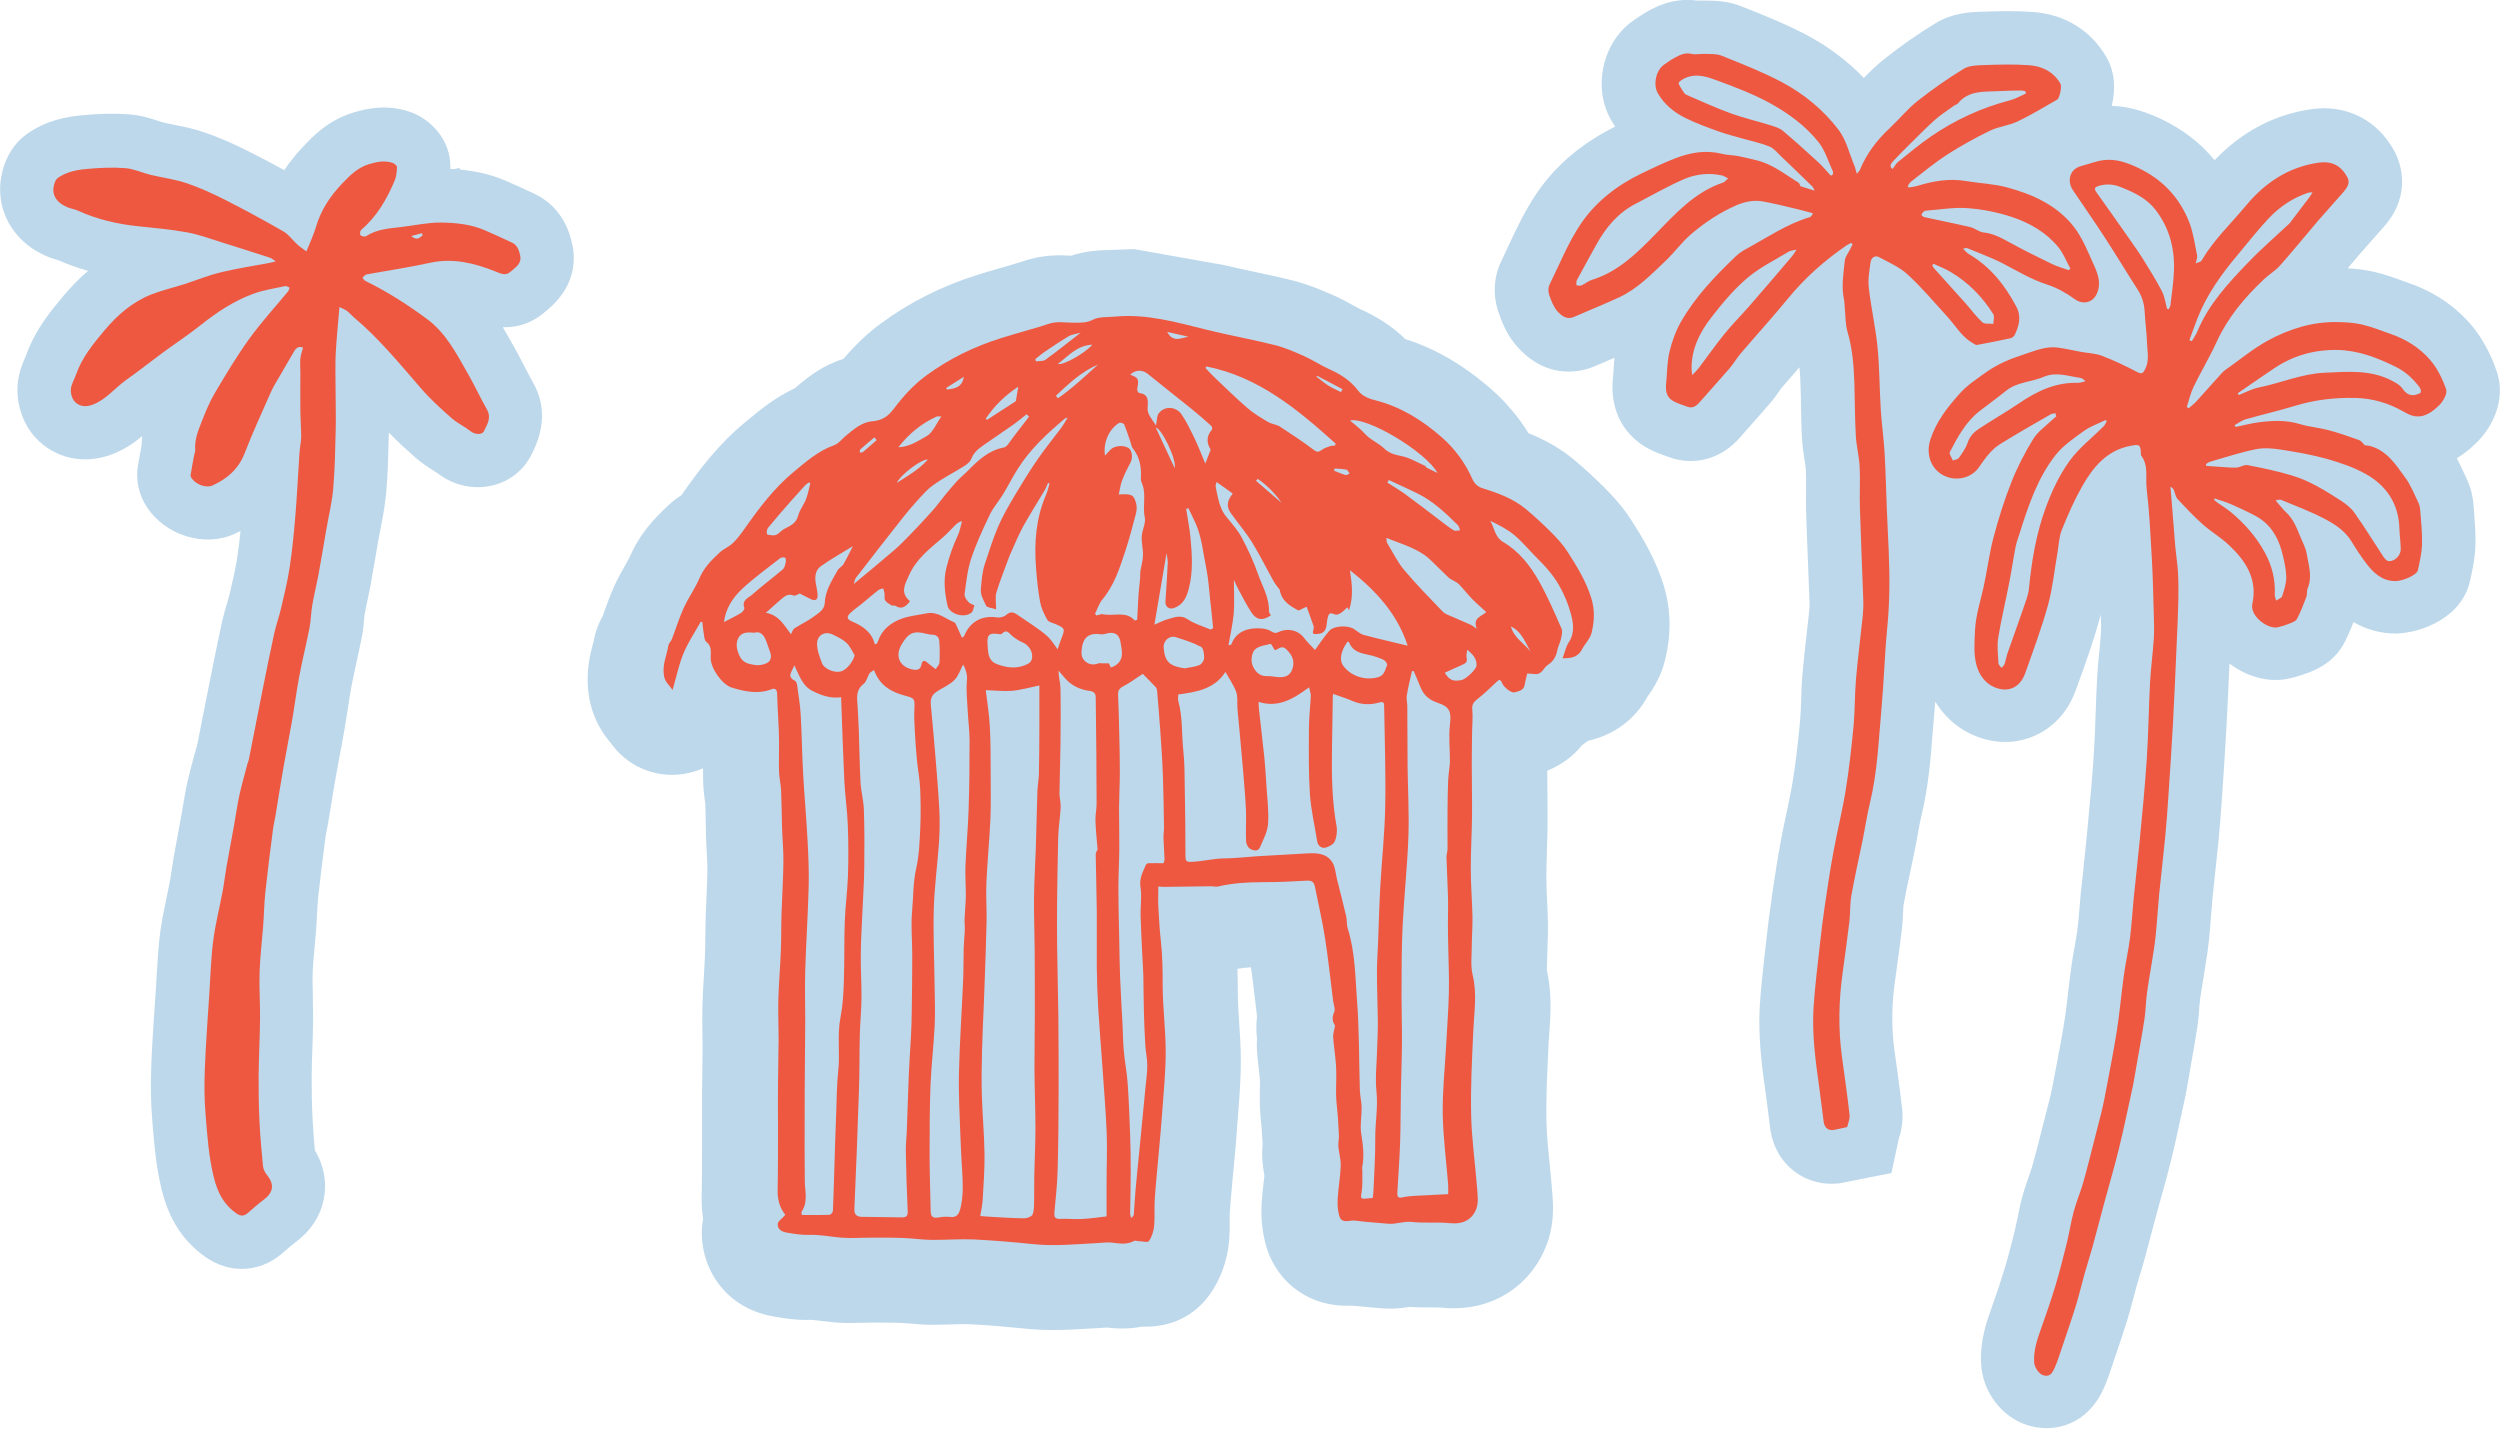 <svg xmlns="http://www.w3.org/2000/svg" width="406" height="232" viewBox="0 0 406 232" fill="none"><g clip-path="url(#clip0_82_108)"><path d="M251.216 138.213C251.26 136.864 251.303 135.529 251.318 134.18C251.332 132.41 251.318 130.64 251.303 128.855C251.303 127.767 251.274 126.693 251.274 125.605C251.274 125.46 251.274 125.3 251.274 125.155C253.544 124.241 255.467 122.848 256.913 121.02C257.245 120.803 257.563 120.556 257.881 120.309C262.117 119.352 265.515 116.856 267.568 113.113L267.611 113.055C268.291 112.083 269.708 110.08 270.402 107.208C271.443 102.942 271.37 98.981 270.185 95.078C268.869 90.783 266.744 87.287 264.835 84.341C263.447 82.194 261.901 80.54 260.57 79.205C258.98 77.609 257.332 76.1 255.669 74.707C253.558 72.937 251.173 71.53 248.238 70.355C246.561 67.656 244.508 65.233 242.108 63.144C237.655 59.255 233.101 56.614 228.229 55.077C226.233 53.103 223.819 51.507 220.899 50.201C220.581 50.056 220.262 49.868 219.93 49.694L219.728 49.578C218.903 49.128 217.891 48.547 216.691 48.025C214.667 47.126 212.455 46.182 209.867 45.529C207.814 45.022 205.848 44.601 203.94 44.195C202.234 43.832 200.455 43.455 198.865 43.063L184.234 40.466H183.728C182.889 40.495 181.632 40.538 179.998 40.611H179.535C178.263 40.684 176.253 40.756 173.94 41.525H173.897C172.335 41.438 169.415 41.278 166.09 42.454C165.714 42.584 165.323 42.7 164.89 42.816L162.36 43.556C161.174 43.904 159.988 44.238 158.803 44.615C152.904 46.473 147.757 49.07 143.044 52.537C140.875 54.133 138.924 55.99 136.972 58.283C133.632 59.328 131.348 61.17 130.032 62.244L129.685 62.534C129.483 62.694 129.28 62.868 129.092 63.042C125.825 64.58 123.411 66.582 121.459 68.207L120.996 68.584C116.543 72.27 113.464 76.419 110.688 80.38C110.688 80.38 110.688 80.38 110.688 80.395C110.052 80.816 109.257 81.381 108.432 82.165C106.148 84.298 103.835 86.779 102.259 90.479C102.158 90.696 101.796 91.335 101.551 91.77C101.045 92.655 100.408 93.772 99.801 95.078C99.093 96.645 98.558 98.139 98.139 99.329L97.936 99.909C97.17 101.288 96.65 102.739 96.404 104.175L96.288 104.61C95.825 106.322 94.987 109.514 95.724 113.504C96.418 117.204 98.225 119.526 99.165 120.628C101.883 124.488 106.423 126.418 111.078 125.678C112.163 125.503 113.189 125.199 114.172 124.778C114.172 125.576 114.172 126.389 114.201 127.187C114.244 128.405 114.389 129.435 114.505 130.248L114.534 130.422C114.577 131.351 114.591 132.265 114.606 133.338C114.62 134.223 114.635 135.108 114.664 135.994C114.693 136.806 114.736 137.633 114.779 138.489C114.837 139.519 114.895 140.477 114.881 141.275C114.866 142.726 114.794 144.177 114.736 145.657V145.802C114.678 146.977 114.62 148.138 114.591 149.313C114.563 150.358 114.548 151.417 114.534 152.534C114.534 153.506 114.519 154.478 114.476 155.45C114.432 156.495 114.375 157.554 114.302 158.7C114.201 160.282 114.114 161.849 114.071 163.43C114.028 164.983 114.071 166.477 114.071 167.899C114.085 168.653 114.1 169.408 114.1 170.162C114.1 171.425 114.071 172.687 114.056 173.964V174.109C114.042 175.299 114.013 176.503 114.013 177.693C114.013 178.882 114.013 180.087 114.013 181.291V181.712C114.013 182.466 114.013 183.235 114.013 184.004V186.195C114.013 188.937 114.013 191.665 113.955 194.407C113.926 195.597 114.013 196.772 114.187 197.904C114.143 198.121 114.114 198.354 114.085 198.571C113.276 204.796 116.991 212.224 125.507 213.777C127.386 214.11 129.439 214.43 131.608 214.342C131.955 214.342 132.866 214.459 133.227 214.502C134.023 214.604 134.803 214.691 135.598 214.763C137.304 214.908 138.837 214.85 140.08 214.821C140.543 214.821 141.034 214.792 141.381 214.792H142.437C143.724 214.792 144.996 214.792 146.268 214.836C146.673 214.85 147.078 214.894 147.512 214.923H147.656C148.581 215.024 149.738 215.126 151.01 215.141C152.152 215.155 153.295 215.126 154.523 215.082C155.622 215.053 156.649 215.01 157.473 215.053C160.668 215.199 163.95 215.518 166.74 215.793C168.099 215.924 169.502 215.997 171.02 215.997C173.015 215.997 174.851 215.88 176.687 215.779C177.367 215.735 178.032 215.692 178.711 215.663C179.073 215.648 179.434 215.619 179.738 215.59C181.068 215.75 183.092 215.909 185.463 215.445C190.075 215.619 193.978 213.748 196.509 210.164C198.186 207.784 199.284 204.825 199.574 201.821C199.718 200.385 199.704 199.152 199.704 198.063V197.889C199.704 197.614 199.704 197.338 199.704 197.062C199.805 195.481 199.949 193.914 200.108 192.303V192.144C200.195 191.302 200.282 190.461 200.354 189.634L200.499 188.038C200.658 186.267 200.817 184.497 200.933 182.713C200.976 181.987 201.034 181.262 201.106 180.42C201.308 177.838 201.511 175.154 201.511 172.266C201.511 170.032 201.366 167.884 201.236 165.969C201.135 164.359 201.034 162.835 201.019 161.442C201.019 160.108 201.019 158.744 200.961 157.336C201.655 157.206 202.422 157.133 203.159 157.09C203.405 158.831 203.622 160.659 203.839 162.502C203.94 163.343 204.041 164.199 204.142 165.055C203.998 166.245 203.998 167.449 204.142 168.639C204.084 169.35 204.084 170.046 204.142 170.743C204.2 171.671 204.316 172.614 204.446 173.761C204.504 174.283 204.576 174.805 204.605 175.342C204.634 175.835 204.605 176.329 204.605 176.866V177.025C204.59 177.867 204.576 178.723 204.605 179.55C204.634 180.667 204.735 181.697 204.822 182.524C204.851 182.771 204.865 183.003 204.894 183.264C204.937 183.757 204.966 184.251 204.995 184.933L205.053 185.774C204.995 186.442 204.923 187.501 205.039 188.763C205.096 189.474 205.212 190.199 205.342 190.925C205.313 191.317 205.255 191.737 205.198 192.173C205.082 193.174 204.952 194.247 204.894 195.379C204.749 197.889 205.01 200.269 205.646 202.431C207.482 208.597 213.034 212.398 219.554 212.036C220.508 212.137 221.434 212.21 222.373 212.297C222.952 212.34 223.53 212.384 224.094 212.442C226.132 212.645 227.809 212.427 228.923 212.239C230.123 212.326 231.221 212.326 232.233 212.326H232.537C233.159 212.326 233.809 212.326 234.098 212.355C241.833 213.182 248.542 209.148 251.202 202.068C252.503 198.6 252.228 195.365 252.098 193.812L252.069 193.464C251.954 191.955 251.809 190.461 251.65 188.894C251.419 186.63 251.187 184.294 251.144 182.219C251.057 178.665 251.245 174.805 251.419 171.047L251.491 169.466C251.52 168.944 251.549 168.407 251.607 167.725C251.809 164.91 252.069 161.442 251.202 157.467C251.202 157.249 251.216 157.003 251.231 156.8C251.245 156.234 251.274 155.682 251.274 155.131C251.274 154.652 251.303 154.159 251.318 153.637V153.462C251.375 152.316 251.404 151.199 251.39 150.009C251.361 148.762 251.303 147.499 251.245 146.15C251.187 144.931 251.13 143.77 251.13 142.61C251.13 141.217 251.173 139.824 251.216 138.446V138.184V138.213Z" fill="#BDD8EB"></path><path d="M405.465 60.3C404.424 57.267 402.978 54.67 401.186 52.61C398.54 49.563 395.128 47.314 391.036 45.907C390.675 45.776 390.314 45.645 389.923 45.515C388.694 45.065 387.162 44.514 385.499 44.137C383.996 43.788 382.564 43.643 381.263 43.571C381.827 42.889 382.405 42.207 382.983 41.539C383.677 40.727 384.4 39.929 385.109 39.117L385.224 38.986C385.889 38.246 386.554 37.491 387.22 36.737C391.918 31.311 389.648 26.044 388.853 24.549C386.077 19.442 381.003 16.889 375.263 17.745C369.292 18.63 364.044 21.415 359.649 26.015C357.379 23.244 354.516 21.024 351.075 19.384C349.124 18.456 346.304 17.295 342.95 17.193C343.659 14.233 343.369 11.506 342.083 9.286C339.582 4.933 335.331 2.321 330.126 1.944C327.35 1.741 324.676 1.799 321.972 1.901H321.755C320.15 1.959 317.158 2.046 314.353 3.758C311.49 5.499 308.671 7.472 305.982 9.605C304.724 10.592 303.654 11.665 302.7 12.666C299.996 9.852 296.83 7.487 293.245 5.601C290.151 3.975 287.057 2.728 284.05 1.523L282.777 1.016C280.696 0.174 278.729 0.131 277.63 0.102H277.312C276.821 0.073 276.315 0.073 275.621 0.102C271.732 -0.45 268.811 1.161 267.684 1.785C266.845 2.249 266.151 2.728 265.587 3.105L265.341 3.279C260.296 6.703 258.59 14.103 261.611 19.442C261.828 19.819 262.06 20.197 262.305 20.559C256.913 23.244 252.619 26.871 249.568 31.369C247.631 34.227 246.286 37.114 244.942 40.002C244.566 40.8 244.204 41.597 243.814 42.395C242.556 44.964 242.412 48.025 243.395 50.825C243.872 52.189 244.681 54.467 246.59 56.513C251.737 62.055 257.419 60.169 259.038 59.458C259.963 59.052 260.874 58.66 261.799 58.268C261.929 58.21 262.06 58.152 262.19 58.109C262.117 58.776 262.088 59.429 262.045 60.024C262.016 60.43 262.002 60.822 261.958 61.228C261.178 68.497 265.645 71.747 267.597 72.806C268.146 73.097 268.725 73.372 269.476 73.663L271.139 74.272C275.202 75.723 279.553 74.504 282.517 71.109C283.197 70.326 283.891 69.542 284.585 68.758C285.539 67.685 286.493 66.626 287.418 65.537C288.04 64.812 288.517 64.116 288.879 63.622L288.98 63.463C289.081 63.318 289.182 63.158 289.298 63.027C290.252 61.925 291.206 60.822 292.175 59.719C292.189 59.705 292.204 59.676 292.233 59.661C292.334 60.648 292.377 61.649 292.406 62.621C292.45 63.695 292.464 64.769 292.479 65.871C292.507 67.627 292.536 69.44 292.652 71.298C292.724 72.589 292.912 73.75 293.057 74.678C293.158 75.273 293.259 75.882 293.274 76.26C293.317 77.203 293.303 78.247 293.303 79.365C293.303 80.496 293.274 81.628 293.303 82.76C293.389 85.662 293.505 88.578 293.621 91.48C293.707 93.612 293.78 95.731 293.866 97.864C293.881 98.313 293.866 98.792 293.809 99.286C293.678 100.533 293.534 101.796 293.389 103.072C293.144 105.249 292.898 107.411 292.71 109.587C292.594 111.023 292.536 112.373 292.507 113.679C292.464 114.883 292.435 116.029 292.334 117.059C291.944 121.122 291.582 124.198 291.119 126.998C290.845 128.666 290.483 130.378 290.093 132.207C289.76 133.73 289.442 135.254 289.168 136.777C288.589 139.911 288.127 143.03 287.679 146.077V146.222C287.389 148.094 287.129 150.096 286.869 152.534L286.594 154.942C286.291 157.598 285.987 160.354 285.799 163.183C285.467 168.421 286.161 173.354 286.768 177.707C286.898 178.621 287.014 179.55 287.129 180.478C287.245 181.45 287.375 182.423 287.505 183.395C287.895 186.238 289.327 188.705 291.539 190.33C293.722 191.926 296.454 192.564 299.23 192.086C299.809 191.984 300.372 191.853 300.936 191.737L307.167 190.504L308.324 185.121V185.092C308.599 184.222 309.163 182.408 308.917 180.145C308.657 177.852 308.353 175.56 308.035 173.282L307.645 170.467C307.167 166.883 307.196 163.227 307.746 159.295L307.934 157.975C308.266 155.552 308.599 153.143 308.888 150.72C308.989 149.835 309.033 148.979 309.061 148.181C309.076 147.789 309.105 147.18 309.134 146.991C309.452 145.207 309.828 143.451 310.233 141.55C310.464 140.477 310.695 139.403 310.912 138.315C311.086 137.473 311.23 136.646 311.389 135.776C311.592 134.615 311.794 133.512 312.025 132.54C313.167 127.854 313.529 123.371 313.861 119.018C313.948 117.988 314.02 116.958 314.122 115.927C314.179 115.26 314.237 114.593 314.281 113.925C315.177 115.405 316.319 116.696 317.664 117.727C318.546 118.409 319.37 118.858 319.934 119.134C321.235 119.772 322.319 120.048 322.753 120.15C324.343 120.527 325.774 120.541 326.917 120.425C327.307 120.382 327.799 120.309 328.362 120.179C328.362 120.179 329.259 119.975 330.126 119.613C333.365 118.292 335.837 115.623 337.095 112.112L337.572 110.806C338.772 107.483 340.001 104.059 340.998 100.446C341.056 100.229 341.114 100.011 341.172 99.779V100.113C341.215 101.172 341.244 102.173 341.172 103C341.114 103.972 341.013 104.959 340.912 105.989C340.767 107.396 340.637 108.804 340.565 110.211C340.463 112.054 340.406 113.911 340.333 115.884C340.261 117.988 340.174 120.367 340.03 122.587C339.798 126.156 339.451 129.856 339.104 133.527L338.917 135.515C338.757 137.285 338.555 139.04 338.367 140.796V140.941C338.208 142.305 338.064 143.683 337.919 145.047C337.832 145.903 337.76 146.759 337.688 147.717C337.601 148.82 337.514 149.922 337.37 151.01C337.254 151.881 337.095 152.737 336.95 153.593L336.921 153.738C336.719 154.826 336.531 155.9 336.386 156.988C336.198 158.337 336.039 159.687 335.88 161.051C335.678 162.763 335.505 164.388 335.244 165.94C334.839 168.494 334.333 171.134 333.842 173.703L333.292 176.575C333.177 177.199 333.018 177.809 332.873 178.433C332.57 179.68 332.237 180.928 331.919 182.19L331.297 184.628C330.893 186.224 330.488 187.82 330.025 189.416C329.866 189.967 329.678 190.504 329.49 191.041L329.432 191.201C329.114 192.115 328.753 193.145 328.435 194.305C328.102 195.524 327.885 196.627 327.668 197.701L327.64 197.846C327.524 198.455 327.394 199.05 327.249 199.645C326.772 201.589 326.208 203.838 325.572 205.956C324.965 207.973 324.256 210.106 323.403 212.485C322.666 214.546 321.538 217.651 321.726 221.437C321.958 226.037 325.081 230.172 329.346 231.478C329.88 231.637 330.994 231.927 332.367 231.927C336.358 231.927 339.697 229.65 341.548 225.689C342.155 224.397 342.56 223.164 342.878 222.192L343.529 220.248C344.194 218.303 344.859 216.345 345.466 214.386C345.813 213.254 346.116 212.108 346.42 210.962C346.579 210.352 346.738 209.743 346.912 209.134C347.1 208.466 347.302 207.784 347.504 207.117C347.765 206.232 348.039 205.361 348.271 204.476C348.675 203.04 349.051 201.589 349.427 200.153L350.193 197.28C350.454 196.322 350.714 195.379 350.974 194.436C351.524 192.492 352.087 190.475 352.593 188.4C353.259 185.687 353.837 182.988 354.401 180.348L354.892 178.084C355.066 177.301 355.196 176.503 355.326 175.734L355.832 172.788C356.193 170.757 356.555 168.726 356.858 166.695C357.032 165.607 357.104 164.576 357.162 163.749V163.59C357.205 163.169 357.234 162.734 357.292 162.313C357.408 161.399 357.567 160.485 357.726 159.513C357.842 158.86 357.943 158.207 358.044 157.554L358.189 156.596C358.391 155.349 358.593 154.072 358.738 152.679C358.868 151.417 358.969 150.154 359.056 148.878C359.128 147.847 359.215 146.832 359.316 145.802C359.461 144.322 359.62 142.856 359.779 141.376C359.952 139.78 360.126 138.199 360.285 136.603C360.516 134.194 360.69 131.771 360.834 129.726L360.878 129.145C361.123 125.402 361.384 121.659 361.586 117.915C361.774 114.535 361.919 111.139 362.063 107.759C364.593 109.674 368.237 111.081 372.053 110.124C373.196 109.834 374.237 109.5 375.22 109.108C376.188 108.716 379.138 107.512 380.786 104.262C381.35 103.145 381.827 102.042 382.217 101.027C384.285 102.245 386.569 102.869 389.056 102.884C393.017 102.826 399.812 100.432 401.142 94.28L401.229 93.903C401.547 92.437 401.952 90.609 402.01 88.549C402.068 86.706 401.923 84.994 401.807 83.471L401.721 82.266C401.677 81.642 401.547 79.727 400.578 77.74C400.448 77.464 400.318 77.188 400.174 76.869C399.841 76.129 399.451 75.302 398.974 74.417C400.521 73.503 401.59 72.458 402.169 71.907C404.699 69.469 407.07 64.957 405.451 60.242L405.465 60.3Z" fill="#BDD8EB"></path><path d="M92.934 39.668C91.907 34.807 89.03 32.529 86.789 31.47C85.257 30.745 83.71 30.034 82.148 29.366C79.546 28.235 76.973 27.756 74.703 27.538L74.63 27.248L73.806 27.466C73.575 27.466 73.358 27.437 73.141 27.437C73.141 27.393 73.141 27.35 73.141 27.306C73.257 22.591 69.787 19.253 66.534 18.151C62.819 16.889 59.522 17.628 57.368 18.281C53.291 19.529 50.775 22.17 49.286 23.751C48.086 25.014 47.06 26.29 46.163 27.625C44.284 26.595 42.404 25.608 40.568 24.68C37.763 23.258 35.392 22.242 33.079 21.459C31.33 20.864 29.696 20.545 28.25 20.255C27.643 20.139 27.05 20.023 26.457 19.877C26.183 19.805 25.908 19.718 25.633 19.616C24.491 19.239 22.93 18.717 20.992 18.572C18.665 18.398 16.236 18.441 13.33 18.717C10.988 18.934 7.518 19.486 4.308 21.807C2.747 22.924 1.547 24.535 0.839 26.421C-1.518 32.602 1.359 39.015 7.677 41.656C8.429 41.975 9.094 42.149 9.499 42.265C11.031 42.947 12.636 43.527 14.299 43.992C12.925 45.152 11.61 46.502 10.323 48.025C8.255 50.492 5.696 53.553 4.236 57.717L4.12 57.978C3.73 58.863 3.065 60.358 2.877 62.331C2.588 65.494 3.701 68.86 5.798 71.109C8.949 74.49 13.706 75.505 18.231 73.764C20.299 72.966 21.86 71.849 23.103 70.819C23.046 71.283 23.017 71.747 23.002 72.241L22.959 72.487C22.756 73.532 22.568 74.591 22.395 75.65C22.019 77.885 22.511 80.221 23.739 82.165C26.718 86.924 33.166 88.955 38.11 86.692C38.428 86.547 38.746 86.387 39.065 86.227C38.92 87.664 38.732 89.216 38.501 90.74C38.255 92.35 37.85 94.048 37.431 95.861L37.214 96.761C37.098 97.24 36.954 97.719 36.809 98.197C36.563 99.01 36.289 99.939 36.057 100.983C35.407 103.957 34.814 106.961 34.207 109.95L34.062 110.675C33.614 112.91 33.18 115.158 32.732 117.393L32.009 121.078C31.951 121.267 31.879 121.47 31.821 121.688L31.445 123.051C31.098 124.328 30.737 125.649 30.419 127.07C30.13 128.362 29.942 129.58 29.739 130.756C29.653 131.293 29.566 131.815 29.465 132.352L28.944 135.166C28.684 136.545 28.438 137.923 28.192 139.302C28.077 139.983 27.976 140.651 27.874 141.333C27.788 141.913 27.715 142.494 27.6 143.074C27.441 143.93 27.253 144.801 27.079 145.657C26.689 147.499 26.284 149.414 26.009 151.475C25.706 153.869 25.576 156.161 25.445 158.381C25.402 159.121 25.359 159.861 25.315 160.601L25.113 163.59C24.896 166.695 24.679 169.901 24.564 173.122C24.448 176.314 24.491 179.172 24.723 181.857L24.78 182.64C25.055 186.021 25.359 189.532 26.27 193.261C27.47 198.107 29.812 201.676 33.441 204.186C35.262 205.448 37.272 206.072 39.267 206.072C41.595 206.072 43.908 205.216 45.845 203.533L46.091 203.316C46.77 202.721 47.421 202.169 47.999 201.734C51.426 199.166 52.452 196.076 52.713 193.943C52.929 192.144 52.785 189.575 51.137 186.819C50.992 185.266 50.848 183.496 50.761 181.741C50.645 179.419 50.602 177.112 50.616 174.849C50.616 173.325 50.674 171.802 50.732 170.278C50.79 168.668 50.833 167.057 50.848 165.447C50.848 164.228 50.833 163.009 50.804 161.791C50.775 160.47 50.732 159.208 50.775 158.062C50.819 156.727 50.949 155.32 51.093 153.811C51.18 152.868 51.267 151.924 51.339 150.981C51.397 150.183 51.44 149.371 51.484 148.573C51.527 147.615 51.571 146.672 51.672 145.715C51.975 142.813 52.351 139.911 52.727 137.009L52.886 135.776C52.915 135.529 52.973 135.283 53.031 135.021C53.117 134.601 53.204 134.165 53.276 133.73L53.768 130.741C54.014 129.218 54.26 127.68 54.534 126.156C54.751 124.952 54.968 123.748 55.199 122.544C55.46 121.165 55.72 119.801 55.951 118.423C56.139 117.335 56.298 116.247 56.472 115.173C56.674 113.882 56.862 112.59 57.108 111.299C57.353 110.037 57.628 108.774 57.903 107.512C58.192 106.206 58.481 104.886 58.742 103.566C58.958 102.492 59.045 101.52 59.117 100.736C59.146 100.388 59.175 100.026 59.233 99.677C59.363 98.937 59.522 98.197 59.681 97.457C59.855 96.63 60.043 95.789 60.187 94.962C60.491 93.308 60.78 91.654 61.055 90L61.459 87.62C61.575 86.967 61.705 86.314 61.835 85.662C62.168 83.978 62.529 82.078 62.717 80.046C63.007 76.826 63.064 73.662 63.137 70.616V70.238C64.611 71.776 66.129 73.126 67.488 74.33C68.558 75.273 69.628 75.941 70.409 76.434C70.655 76.593 70.9 76.724 71.132 76.898C73.633 78.842 76.929 79.568 79.965 78.842C82.785 78.175 85.112 76.318 86.356 73.735L86.471 73.503C88.51 69.44 88.539 65.61 86.573 62.142C86.095 61.301 85.647 60.43 85.199 59.56C84.606 58.413 84.013 57.253 83.363 56.121L82.828 55.178C82.452 54.525 82.076 53.843 81.657 53.132C84.997 53.248 87.339 51.71 88.611 50.564L88.756 50.448C93.31 46.719 93.541 42.497 92.934 39.61V39.668Z" fill="#BDD8EB"></path><path d="M113.782 100.998C112.828 102.71 111.714 104.364 110.977 106.163C110.24 107.962 109.849 109.906 109.228 112.054C108.649 111.198 108.042 110.835 107.84 109.79C107.507 107.991 108.273 106.482 108.548 104.843C108.606 104.465 108.967 104.161 109.112 103.798C109.763 102.115 110.283 100.388 111.02 98.763C111.787 97.095 112.885 95.557 113.608 93.874C114.331 92.162 115.575 90.943 116.861 89.739C117.497 89.144 118.365 88.81 119.001 88.215C119.68 87.577 120.259 86.793 120.808 86.024C123.194 82.629 125.666 79.307 128.876 76.651C130.914 74.968 132.895 73.213 135.468 72.299C136.206 72.037 136.755 71.254 137.406 70.732C138.692 69.702 139.907 68.555 141.7 68.41C143.131 68.294 144.157 67.714 145.14 66.408C146.63 64.42 148.321 62.534 150.389 61.011C154.119 58.268 158.181 56.295 162.547 54.917C164.21 54.395 165.887 53.93 167.55 53.437C168.446 53.176 169.357 52.929 170.239 52.61C171.641 52.117 173.058 52.421 174.475 52.407C175.502 52.407 176.47 52.45 177.511 51.913C178.509 51.406 179.839 51.536 181.039 51.42C186.171 50.927 191.015 52.32 195.916 53.538C199.574 54.453 203.289 55.105 206.947 56.02C208.595 56.426 210.185 57.122 211.732 57.804C213.164 58.443 214.494 59.342 215.925 59.98C217.718 60.779 219.337 61.823 220.508 63.376C221.318 64.449 222.446 64.783 223.544 65.059C227.578 66.118 230.99 68.265 234.084 70.964C236.253 72.85 237.93 75.142 239.101 77.769C239.477 78.61 240.026 79.06 240.85 79.321C243.351 80.09 245.795 81.004 247.833 82.702C249.236 83.877 250.595 85.125 251.896 86.43C252.864 87.403 253.804 88.418 254.542 89.564C256.089 91.973 257.592 94.396 258.445 97.196C259.023 99.111 258.922 100.954 258.474 102.768C258.243 103.74 257.39 104.538 256.913 105.466C256.262 106.714 255.192 106.917 253.761 106.903C254.122 105.945 254.296 105.031 254.773 104.306C255.843 102.681 255.467 100.911 255.019 99.373C254.44 97.37 253.515 95.383 252.315 93.7C251.65 92.771 250.797 91.813 249.93 90.957C248.599 89.651 247.428 88.186 246.026 86.982C244.855 85.981 243.438 85.27 242.007 84.573C242.715 85.749 242.744 87.214 244.118 88.026C246.72 89.55 248.542 91.9 249.987 94.483C251.361 96.935 252.474 99.532 253.602 102.1C253.804 102.565 253.602 103.261 253.486 103.812C253.356 104.407 253.038 104.959 252.922 105.539C252.734 106.584 252.272 107.411 251.375 107.976C250.667 108.426 250.436 109.543 249.351 109.471C248.86 109.442 248.368 109.398 248.021 109.369C247.862 110.037 247.703 110.661 247.587 111.285C247.414 112.184 246.575 112.242 245.983 112.431C245.404 112.619 244.118 111.488 243.944 110.922C243.886 110.719 243.727 110.516 243.554 110.414C243.481 110.37 243.236 110.559 243.091 110.69C242.065 111.618 241.11 112.634 240.012 113.461C239.347 113.969 239 114.375 239.101 115.275C239.216 116.421 239.086 117.581 239.072 118.742C239.043 120.541 239.014 122.326 239.014 124.125C239.014 126.94 239.086 129.755 239.057 132.569C239.028 135.442 238.841 138.315 238.855 141.188C238.855 143.727 239.072 146.266 239.13 148.805C239.159 150.416 239.028 152.026 239.014 153.622C239.014 155.203 238.797 156.843 239.159 158.337C239.91 161.413 239.39 164.417 239.26 167.464C239.057 171.99 238.812 176.532 238.913 181.059C239 185.034 239.578 188.995 239.881 192.971C239.968 194.073 240.127 195.292 239.766 196.279C239.101 198.034 237.669 198.861 235.457 198.644C233.404 198.426 231.294 198.673 229.241 198.441C227.911 198.295 226.696 198.861 225.409 198.731C223.617 198.557 221.824 198.47 220.046 198.223C219.178 198.107 217.906 198.832 217.501 197.468C217.241 196.583 217.183 195.582 217.241 194.654C217.342 192.884 217.675 191.128 217.732 189.358C217.776 188.313 217.443 187.269 217.356 186.224C217.313 185.687 217.429 185.15 217.443 184.599C217.443 184.164 217.4 183.728 217.385 183.308C217.342 182.495 217.299 181.683 217.226 180.87C217.154 179.854 216.995 178.853 216.981 177.838C216.952 176.3 217.067 174.776 216.981 173.238C216.894 171.628 216.619 170.032 216.503 168.436C216.46 167.899 216.677 167.333 216.821 166.564C216.446 166.042 216.229 165.302 216.677 164.359C216.894 163.894 216.59 163.183 216.503 162.574C216.07 159.135 215.708 155.697 215.173 152.273C214.74 149.487 214.089 146.745 213.54 143.988C213.395 143.292 213.077 142.972 212.267 143.016C209.882 143.161 207.496 143.263 205.111 143.263C202.639 143.263 200.195 143.408 197.781 143.973C197.434 144.061 197.029 143.915 196.668 143.93C194.094 143.959 191.521 144.003 188.947 144.032C188.687 144.032 188.427 143.988 188.109 143.959C188.109 145.076 188.065 146.121 188.109 147.165C188.21 149.124 188.325 151.083 188.542 153.027C188.803 155.363 188.817 157.714 188.817 160.064C188.831 163.662 189.309 167.246 189.309 170.844C189.309 174.036 188.991 177.214 188.759 180.406C188.6 182.626 188.398 184.86 188.195 187.08C187.978 189.634 187.704 192.187 187.53 194.755C187.429 196.206 187.574 197.686 187.429 199.137C187.342 199.978 187.053 200.878 186.576 201.56C186.388 201.836 185.448 201.56 184.841 201.56C184.624 201.56 184.364 201.429 184.205 201.516C183.048 202.155 181.877 201.966 180.648 201.807C179.839 201.705 179 201.836 178.176 201.879C174.793 202.039 171.424 202.402 168.027 202.068C164.731 201.734 161.42 201.444 158.109 201.284C155.825 201.183 153.54 201.386 151.242 201.357C149.752 201.342 148.263 201.11 146.774 201.052C144.996 200.98 143.218 200.994 141.439 200.994C139.834 200.994 138.215 201.125 136.625 200.994C134.875 200.849 133.155 200.486 131.377 200.544C130.162 200.573 128.933 200.385 127.733 200.167C126.996 200.037 126.201 199.645 126.317 198.716C126.374 198.31 126.924 197.962 127.242 197.599C127.329 197.497 127.43 197.41 127.531 197.28C126.548 196.061 126.259 194.697 126.288 193.188C126.36 189.648 126.345 186.122 126.345 182.582C126.345 180.493 126.317 178.418 126.345 176.329C126.36 173.804 126.432 171.28 126.447 168.755C126.447 166.608 126.345 164.475 126.403 162.327C126.476 159.701 126.707 157.09 126.808 154.478C126.895 152.403 126.851 150.314 126.924 148.239C127.011 145.482 127.198 142.726 127.227 139.954C127.242 138.01 127.054 136.066 126.996 134.122C126.938 132.207 126.938 130.306 126.851 128.391C126.808 127.375 126.548 126.359 126.519 125.329C126.461 123.675 126.533 122.021 126.519 120.382C126.519 119.279 126.461 118.191 126.403 117.088C126.331 115.579 126.244 114.085 126.201 112.576C126.172 111.966 125.854 111.72 125.333 111.923C123.121 112.779 120.982 112.315 118.827 111.662C117.309 111.197 115.43 108.6 115.415 106.874C115.415 105.931 115.647 104.959 114.693 104.219C114.375 103.972 114.36 103.29 114.273 102.797C114.172 102.202 114.129 101.592 114.056 100.998H113.767H113.782ZM222.923 194.538C222.966 194.175 223.024 193.899 223.038 193.638C223.154 190.693 223.371 187.733 223.342 184.773C223.327 182.292 223.805 179.854 223.544 177.33C223.299 174.936 223.602 172.484 223.66 170.061C223.703 168.624 223.776 167.188 223.761 165.737C223.732 163.111 223.617 160.485 223.617 157.859C223.617 156.219 223.747 154.565 223.805 152.926C223.92 149.995 223.992 147.049 224.152 144.119C224.397 139.693 224.889 135.283 224.961 130.872C225.062 125.489 224.86 120.092 224.788 114.709C224.788 114.157 224.715 113.882 224.007 114.085C222.532 114.506 221.043 114.462 219.597 113.824C218.614 113.388 217.573 113.084 216.503 112.692C216.475 112.895 216.446 113.011 216.446 113.142C216.402 115.913 216.344 118.684 216.315 121.455C216.258 125.707 216.287 129.943 217.053 134.165C217.197 134.963 217.082 135.935 216.749 136.661C216.518 137.154 215.737 137.575 215.144 137.677C214.581 137.764 214.017 137.343 213.901 136.588C213.511 134.049 212.903 131.525 212.73 128.986C212.499 125.46 212.556 121.905 212.571 118.365C212.571 116.595 212.788 114.81 212.875 113.04C212.889 112.634 212.73 112.213 212.6 111.618C210.084 113.461 207.626 115.013 204.388 113.983C204.417 114.549 204.431 114.955 204.475 115.362C204.749 117.901 205.067 120.454 205.328 122.993C205.472 124.415 205.559 125.852 205.646 127.274C205.776 129.45 206.079 131.626 205.935 133.788C205.848 135.094 205.14 136.371 204.619 137.604C204.301 138.358 203.52 138.126 203.043 137.865C202.682 137.677 202.378 137.067 202.364 136.632C202.292 134.963 202.407 133.295 202.349 131.626C202.263 129.551 202.06 127.477 201.901 125.416C201.713 123.211 201.511 120.991 201.308 118.786C201.193 117.552 201.063 116.305 200.961 115.071C200.889 114.172 201.048 113.185 200.759 112.373C200.354 111.241 199.631 110.225 199.01 109.123C197.217 111.923 194.311 112.387 191.347 112.779C191.347 113.142 191.275 113.49 191.347 113.809C192.084 116.464 191.882 119.206 192.171 121.905C192.388 123.878 192.374 125.881 192.403 127.868C192.475 131.597 192.518 135.341 192.518 139.069C192.518 139.722 192.619 139.983 193.357 139.969C195.207 139.925 196.986 139.418 198.836 139.403C200.6 139.389 202.364 139.171 204.128 139.055C206.846 138.895 209.564 138.736 212.282 138.591C213.887 138.504 215.52 138.562 216.431 140.143C216.865 140.898 216.908 141.899 217.125 142.784C217.631 144.786 218.152 146.774 218.614 148.776C218.773 149.429 218.672 150.154 218.874 150.793C220.074 154.594 220.089 158.57 220.378 162.473C220.754 167.319 220.696 172.208 220.841 177.069C220.87 178.012 221.115 178.94 221.13 179.869C221.144 181.276 220.841 182.727 221.058 184.091C221.361 185.934 221.578 187.747 221.217 189.59C221.188 189.75 221.246 189.924 221.246 190.098C221.217 191.244 221.318 192.419 221.13 193.536C220.942 194.625 220.942 194.755 221.983 194.639C222.258 194.61 222.518 194.581 222.879 194.552L222.923 194.538ZM141.945 108.818C141.642 109.036 141.353 109.137 141.208 109.355C140.861 109.906 140.731 110.69 140.268 111.052C139.3 111.778 139.141 112.692 139.213 113.751C139.314 115.391 139.415 117.016 139.473 118.655C139.574 121.455 139.603 124.27 139.748 127.056C139.834 128.565 140.254 130.059 140.297 131.568C140.398 134.702 140.398 137.851 140.355 140.985C140.326 143.393 140.153 145.816 140.051 148.225C139.95 150.503 139.806 152.795 139.791 155.073C139.762 157.351 139.921 159.629 139.907 161.892C139.892 163.952 139.69 165.998 139.632 168.059C139.56 171.004 139.603 173.935 139.502 176.88C139.285 183.366 139.039 189.851 138.75 196.351C138.707 197.294 139.184 197.599 139.95 197.614C142.104 197.657 144.259 197.657 146.413 197.701C147.136 197.715 147.454 197.526 147.41 196.714C147.266 193.464 147.165 190.228 147.107 186.978C147.078 185.89 147.222 184.802 147.266 183.714C147.381 180.594 147.468 177.475 147.598 174.355C147.685 172.31 147.844 170.249 147.945 168.204C148.018 166.782 148.061 165.345 148.075 163.923C148.119 160.935 148.148 157.946 148.148 154.957C148.148 152.65 147.916 150.343 148.119 148.065C148.336 145.715 148.263 143.35 148.798 140.999C149.275 138.895 149.348 136.69 149.449 134.528C149.55 132.366 149.521 130.175 149.434 128.014C149.362 126.447 149.044 124.894 148.899 123.327C148.74 121.702 148.639 120.077 148.552 118.452C148.495 117.349 148.437 116.232 148.495 115.115C148.567 113.446 148.552 113.403 146.977 112.982C144.765 112.387 142.871 111.357 141.945 108.818ZM160.09 112.097C160.307 113.94 160.654 116.015 160.755 118.089C160.899 120.759 160.87 123.429 160.885 126.098C160.885 128.434 160.943 130.756 160.841 133.092C160.682 136.501 160.35 139.896 160.191 143.306C160.104 145.395 160.249 147.485 160.22 149.574C160.162 152.664 160.032 155.755 159.931 158.845C159.887 160.267 159.815 161.689 159.772 163.111C159.67 165.636 159.54 168.16 159.482 170.685C159.425 173.079 159.381 175.487 159.454 177.881C159.54 181.073 159.844 184.251 159.887 187.428C159.916 189.909 159.728 192.405 159.584 194.886C159.54 195.727 159.338 196.554 159.193 197.483C159.916 197.541 160.552 197.599 161.188 197.628C162.909 197.715 164.629 197.846 166.364 197.846C166.812 197.846 167.535 197.584 167.68 197.251C167.94 196.627 167.926 195.858 167.94 195.147C167.969 193.653 167.94 192.158 167.969 190.664C168.027 188.168 168.157 185.673 168.157 183.191C168.157 180.029 168.012 176.88 167.998 173.717C167.984 170.714 168.056 167.71 168.056 164.707C168.056 161.152 168.056 157.583 168.027 154.028C167.998 151.243 167.897 148.457 167.926 145.671C167.955 143.045 168.128 140.433 168.215 137.822C168.316 134.717 168.374 131.612 168.475 128.492C168.504 127.549 168.706 126.606 168.721 125.663C168.779 123.138 168.779 120.628 168.793 118.104C168.793 115.855 168.793 113.606 168.793 111.314C167.131 111.662 165.757 112.068 164.369 112.184C162.981 112.3 161.579 112.126 160.09 112.083V112.097ZM178.248 137.981C178.118 136.327 177.945 134.76 177.901 133.179C177.873 132.308 178.089 131.438 178.089 130.553C178.089 127.781 178.061 125.025 178.046 122.253C178.017 119.25 177.988 116.232 177.945 113.229C177.945 112.619 177.641 112.3 177.02 112.213C175.646 112.039 174.388 111.531 173.376 110.574C172.841 110.066 172.393 109.456 171.902 108.905C171.902 109.892 172.191 110.791 172.22 111.705C172.277 114.781 172.249 117.857 172.22 120.933C172.191 123.574 172.09 126.214 172.061 128.855C172.061 129.61 172.292 130.378 172.249 131.118C172.176 132.714 171.902 134.296 171.858 135.877C171.757 139.49 171.714 143.088 171.67 146.701C171.641 149.197 171.656 151.692 171.685 154.188C171.728 157.714 171.829 161.254 171.873 164.779C171.916 168.929 171.93 173.079 171.916 177.228C171.902 181.523 171.887 185.803 171.757 190.098C171.699 192.361 171.439 194.625 171.237 196.874C171.179 197.585 171.294 197.976 172.147 197.947C173.333 197.889 174.533 198.034 175.733 197.962C177.106 197.889 178.48 197.686 179.709 197.541C179.709 195.582 179.709 193.711 179.709 191.853C179.709 189.184 179.839 186.514 179.723 183.844C179.564 180.145 179.246 176.459 179 172.774C178.798 169.829 178.538 166.898 178.364 163.952C178.234 161.675 178.147 159.382 178.118 157.09C178.089 154.072 178.147 151.039 178.118 148.022C178.089 144.931 177.988 141.855 177.945 138.765C177.945 138.46 178.162 138.155 178.234 137.967L178.248 137.981ZM229.602 108.992H229.298C229.009 110.298 228.677 111.618 228.46 112.953C228.373 113.504 228.547 114.099 228.547 114.68C228.576 117.93 228.561 121.18 228.59 124.415C228.633 128.26 228.865 132.12 228.72 135.964C228.547 140.796 228.012 145.613 227.78 150.445C227.607 154.101 227.621 157.757 227.607 161.428C227.607 164.083 227.694 166.753 227.679 169.408C227.665 171.932 227.549 174.457 227.506 176.996C227.448 179.869 227.477 182.742 227.376 185.6C227.289 188.299 227.072 190.997 226.927 193.711C226.898 194.276 227.029 194.639 227.766 194.451C228.417 194.291 229.111 194.247 229.79 194.204C231.554 194.102 233.332 194.015 235.183 193.928C235.183 193.348 235.212 192.869 235.183 192.405C234.879 188.589 234.373 184.773 234.301 180.943C234.243 177.315 234.633 173.659 234.836 170.032C234.995 167.086 235.226 164.156 235.298 161.21C235.356 158.758 235.241 156.306 235.197 153.854C235.183 152.621 235.139 151.402 235.139 150.169C235.139 148.66 235.197 147.136 235.154 145.628C235.096 143.48 234.966 141.347 234.908 139.215C234.908 138.75 235.082 138.271 235.082 137.807C235.082 135.718 235.053 133.643 235.082 131.554C235.082 129.929 235.125 128.304 235.183 126.679C235.212 125.968 235.327 125.242 235.4 124.531C235.429 124.27 235.472 123.994 235.472 123.733C235.472 121.702 235.241 119.656 235.472 117.669C235.718 115.594 235.472 114.81 233.506 114.143C232.204 113.708 231.221 112.953 230.701 111.633C230.354 110.748 229.964 109.892 229.602 109.021V108.992ZM130.22 197.309C131.753 197.309 133.242 197.338 134.731 197.28C134.933 197.28 135.266 196.859 135.266 196.627C135.367 194.48 135.41 192.332 135.483 190.185C135.584 186.891 135.685 183.598 135.815 180.304C135.888 178.171 135.902 176.024 136.133 173.891C136.451 171.004 135.931 168.117 136.495 165.229C136.871 163.285 136.986 161.268 137.044 159.281C137.16 156.074 137.073 152.868 137.189 149.676C137.275 147.194 137.622 144.728 137.709 142.247C137.796 139.476 137.796 136.69 137.68 133.933C137.594 131.539 137.232 129.16 137.116 126.766C136.9 122.268 136.769 117.77 136.596 113.229C134.919 113.475 133.415 112.953 131.926 112.199C130.278 111.357 129.83 109.703 128.991 108.035C128.688 109.05 127.647 109.848 129.107 110.559C129.295 110.646 129.425 111.023 129.454 111.27C129.671 112.866 129.945 114.448 130.032 116.058C130.22 119.308 130.249 122.558 130.437 125.808C130.639 129.348 130.957 132.889 131.145 136.429C131.276 138.881 131.391 141.362 131.333 143.814C131.218 148.399 130.914 152.969 130.77 157.554C130.683 160.238 130.77 162.937 130.77 165.636C130.755 169.422 130.712 173.195 130.683 176.982C130.668 180.13 130.668 183.279 130.668 186.442C130.668 188.197 130.697 189.938 130.697 191.694C130.697 193.391 131.276 195.161 130.191 196.757C130.119 196.859 130.191 197.077 130.22 197.338V197.309ZM156.417 107.904C155.955 108.774 155.666 109.747 155.029 110.399C154.35 111.11 153.381 111.56 152.499 112.083C151.328 112.764 151.039 113.33 151.184 114.694C151.43 117.204 151.646 119.729 151.863 122.253C152.109 125.315 152.384 128.362 152.543 131.423C152.63 133.193 152.615 134.978 152.499 136.748C152.254 140.375 151.748 143.973 151.646 147.601C151.531 151.721 151.733 155.871 151.777 159.991C151.805 162.182 151.892 164.388 151.791 166.579C151.632 169.814 151.242 173.035 151.111 176.271C150.967 180.145 150.967 184.033 150.967 187.907C150.967 190.823 151.097 193.74 151.14 196.656C151.14 197.483 151.43 197.875 152.311 197.73C152.948 197.628 153.613 197.541 154.249 197.628C155.449 197.788 155.767 197.106 155.998 196.119C156.461 194.16 156.374 192.187 156.258 190.214C156.143 188.313 156.027 186.398 155.969 184.497C155.854 181.059 155.651 177.62 155.738 174.181C155.854 169.161 156.201 164.141 156.417 159.121C156.49 157.394 156.461 155.653 156.504 153.912C156.533 152.998 156.649 152.07 156.678 151.155C156.707 150.488 156.62 149.821 156.649 149.168C156.692 147.963 156.837 146.745 156.851 145.54C156.866 143.886 156.721 142.247 156.793 140.593C156.909 137.59 157.198 134.586 157.299 131.568C157.429 127.781 157.458 123.994 157.458 120.208C157.458 118.684 157.241 117.146 157.169 115.623C157.082 113.925 156.88 112.228 157.025 110.545C157.126 109.5 156.837 108.716 156.417 107.904ZM185.593 109.427C184.552 110.109 183.54 110.864 182.441 111.444C181.791 111.778 181.545 112.141 181.574 112.852C181.675 115.057 181.733 117.277 181.776 119.497C181.82 121.441 181.863 123.4 181.863 125.344C181.863 127.288 181.747 129.247 181.733 131.191C181.733 133.382 181.791 135.573 181.776 137.764C181.762 139.896 181.632 142.044 181.632 144.177C181.632 147.151 181.718 150.14 181.776 153.114C181.805 155 181.834 156.887 181.906 158.773C182.007 161.297 182.166 163.822 182.297 166.361C182.369 167.826 182.383 169.292 182.513 170.757C182.673 172.498 183.019 174.21 183.135 175.951C183.323 178.65 183.424 181.349 183.526 184.048C183.598 186.093 183.627 188.154 183.627 190.199C183.627 192.492 183.569 194.799 183.54 197.091C183.54 197.323 183.641 197.555 183.685 197.788C184.003 197.585 184.118 197.381 184.133 197.178C184.234 195.887 184.292 194.596 184.407 193.304C184.595 191.128 184.827 188.937 185.044 186.761C185.376 183.322 185.709 179.883 186.041 176.445C186.157 175.284 186.33 174.109 186.316 172.948C186.316 171.874 186.056 170.801 185.998 169.727C185.882 167.87 185.81 165.998 185.766 164.127C185.709 162.24 185.723 160.354 185.68 158.468C185.651 157.336 185.564 156.205 185.506 155.087C185.405 152.955 185.289 150.822 185.232 148.689C185.188 147.151 185.463 145.584 185.217 144.075C184.986 142.653 185.593 141.623 186.085 140.477C186.142 140.346 186.33 140.187 186.475 140.187C187.285 140.158 188.109 140.187 188.947 140.187C189.019 139.969 189.121 139.766 189.121 139.577C189.077 138.402 188.991 137.241 188.947 136.066C188.933 135.515 189.034 134.978 189.034 134.427C188.991 131.641 188.962 128.855 188.86 126.069C188.774 123.588 188.6 121.107 188.427 118.641C188.282 116.493 188.094 114.36 187.921 112.213C187.906 111.995 187.819 111.734 187.675 111.575C186.995 110.835 186.272 110.138 185.579 109.427H185.593ZM147.772 97.646C147.049 98.604 146.369 99.01 145.401 98.371C145.256 98.284 144.967 98.415 144.822 98.328C144.432 98.096 143.984 97.864 143.752 97.501C143.579 97.225 143.695 96.761 143.651 96.398C143.608 96.108 143.507 95.832 143.434 95.557C143.16 95.644 142.842 95.673 142.625 95.847C141.685 96.587 140.774 97.385 139.849 98.139C139.271 98.618 138.634 99.024 138.1 99.547C137.449 100.171 137.536 100.562 138.345 100.911C140.095 101.651 141.584 102.666 142.075 104.639C142.22 104.596 142.307 104.61 142.336 104.567C142.437 104.436 142.538 104.291 142.581 104.132C143.232 102.245 144.663 101.114 146.427 100.475C147.728 100.011 149.145 99.88 150.504 99.605C152.268 99.257 153.526 100.49 154.986 101.07C155.087 101.114 155.174 101.259 155.232 101.375C155.564 102.086 155.882 102.811 156.229 103.566C156.432 103.421 156.548 103.377 156.576 103.29C157.531 100.896 159.555 99.895 161.911 100.272C162.374 100.345 163.039 100.185 163.386 99.88C164.08 99.257 164.615 99.387 165.28 99.88C166.017 100.417 166.812 100.882 167.564 101.418C168.446 102.042 169.371 102.652 170.152 103.377C170.774 103.957 171.222 104.741 171.757 105.452C171.959 104.872 172.162 104.219 172.408 103.595C172.986 102.144 172.943 102.013 171.482 101.375C170.991 101.157 170.297 101.041 170.08 100.649C169.559 99.75 169.097 98.749 168.909 97.733C168.562 95.876 168.388 93.975 168.244 92.089C167.94 88.085 168.244 84.153 169.863 80.395C170.123 79.8 170.268 79.147 170.456 78.509C170.369 78.48 170.282 78.465 170.196 78.436C170.022 78.828 169.877 79.234 169.661 79.611C168.49 81.599 167.232 83.543 166.118 85.575C165.323 87.04 164.702 88.607 164.008 90.13C163.935 90.29 163.878 90.45 163.82 90.609C163.14 92.481 162.388 94.323 161.81 96.224C161.593 96.964 161.767 97.835 161.767 98.952C161.044 98.705 160.278 98.676 160.147 98.371C159.786 97.501 159.179 96.732 159.294 95.586C159.425 94.207 159.511 92.829 159.96 91.523C160.639 89.506 161.261 87.461 162.099 85.516C162.837 83.79 163.805 82.15 164.759 80.525C165.959 78.509 167.188 76.506 168.518 74.577C169.733 72.806 171.106 71.153 172.379 69.44C172.711 68.991 172.986 68.483 173.391 67.815C173.058 67.931 172.957 67.946 172.899 68.004C170.022 70.427 167.275 72.966 165.265 76.173C164.427 77.507 163.719 78.915 162.909 80.25C162.215 81.396 161.29 82.426 160.726 83.616C159.613 85.952 158.514 88.317 157.704 90.769C157.097 92.597 156.909 94.57 156.649 96.485C156.591 96.877 156.938 97.385 157.227 97.719C157.473 98.009 157.907 98.139 158.254 98.328C158.08 98.763 158.051 99.228 157.791 99.46C156.678 100.446 154.191 99.793 153.873 98.328C153.425 96.282 153.164 94.207 153.728 92.075C154.191 90.304 154.769 88.607 155.55 86.953C155.897 86.227 156.013 85.4 156.229 84.617C155.752 84.762 155.42 84.994 155.145 85.27C154.466 85.937 153.829 86.663 153.121 87.272C151.025 89.086 148.813 90.74 147.627 93.424C146.962 94.918 146.124 96.268 147.786 97.632L147.772 97.646ZM218.788 98.647C217.877 99.561 217.241 99.996 216.72 99.764C215.824 99.373 215.752 99.75 215.578 100.519C215.361 101.491 215.622 102.855 213.944 102.956C213.323 103 213.091 103 213.279 102.332C213.337 102.115 213.395 101.868 213.323 101.665C212.976 100.635 212.585 99.619 212.195 98.531C211.761 98.734 211.313 98.952 210.879 99.155C209.448 98.386 208.104 97.573 207.829 95.774C207.511 95.354 207.135 94.918 206.86 94.439C205.675 92.321 204.605 90.13 203.332 88.07C202.306 86.416 201.019 84.936 199.892 83.34C199.169 82.31 199.212 81.41 200.195 80.148C199.357 79.553 198.475 78.915 197.578 78.276C197.535 78.465 197.361 78.813 197.434 79.103C197.81 80.816 198.012 82.6 199.227 84.022C200.094 85.052 201.005 86.097 201.641 87.272C202.653 89.173 203.578 91.16 204.287 93.192C204.995 95.194 206.166 97.08 206.079 99.329C206.079 99.518 206.282 99.721 206.398 99.924C205.096 100.824 204.099 100.765 203.231 99.46C202.378 98.168 201.699 96.761 200.961 95.412C200.773 95.078 200.643 94.715 200.383 94.149C200.383 96.181 200.499 97.936 200.354 99.648C200.21 101.331 199.805 103 199.501 104.799C199.834 104.712 199.949 104.697 199.964 104.668C200.586 102.942 201.959 102.187 203.636 102.057C204.561 101.984 205.675 102.057 206.412 102.507C206.976 102.855 207.222 102.855 207.699 102.623C209.101 101.941 210.822 102.361 211.675 103.479C212.296 104.291 213.048 105.002 213.554 105.553C214.306 104.538 215.014 103.435 215.867 102.463C216.634 101.592 218.889 101.505 219.887 102.158C220.407 102.492 220.899 102.956 221.477 103.116C223.819 103.74 226.19 104.277 228.604 104.857C226.971 99.808 223.544 95.978 219.221 92.597C219.583 94.846 219.814 96.964 219.077 99.097C218.976 98.923 218.889 98.807 218.817 98.662L218.788 98.647ZM184.263 100.78C184.407 100.736 184.538 100.693 184.682 100.649C184.74 99.344 184.812 98.038 184.885 96.746C184.899 96.456 184.928 96.181 184.957 95.89C185.029 95.209 185.101 94.527 185.159 93.845C185.188 93.511 185.145 93.163 185.188 92.829C185.318 91.944 185.607 91.073 185.622 90.188C185.651 89.158 185.362 88.114 185.419 87.083C185.477 86.053 186.113 84.965 185.911 84.037C185.521 82.237 186.171 80.409 185.521 78.668C185.405 78.349 185.246 78.001 185.275 77.681C185.391 75.897 185.116 74.257 183.974 72.821C183.757 72.545 183.713 72.125 183.583 71.762C183.251 70.804 182.947 69.847 182.557 68.918C182.485 68.744 181.95 68.584 181.776 68.671C180.142 69.6 179.116 71.878 179.448 73.982C179.81 73.605 180.085 73.285 180.388 72.981C181.053 72.328 182.615 72.255 183.352 72.821C183.887 73.242 183.959 74.403 183.612 75.07C183.092 76.042 182.6 77.043 182.21 78.073C181.95 78.77 181.863 79.539 181.689 80.308C183.8 80.177 184.104 80.308 184.509 81.744C184.653 82.266 184.61 82.905 184.465 83.456C183.93 85.502 183.395 87.548 182.73 89.55C181.82 92.307 180.938 95.078 179.015 97.37C178.48 98.023 178.22 98.908 177.829 99.677C177.901 99.764 177.988 99.866 178.061 99.953C178.436 99.851 178.827 99.75 178.928 99.721C180.822 100.171 182.832 99.126 184.277 100.765L184.263 100.78ZM195.945 59.502L195.757 59.748C196.219 60.227 196.653 60.735 197.13 61.185C198.937 62.897 200.716 64.652 202.595 66.277C203.622 67.162 204.807 67.859 205.978 68.555C206.542 68.889 207.308 68.918 207.858 69.281C209.737 70.5 211.617 71.747 213.409 73.097C214.002 73.546 214.262 73.329 214.711 73.024C215.087 72.763 215.549 72.603 215.997 72.458C216.258 72.371 216.547 72.386 216.821 72.357C216.85 72.255 216.879 72.139 216.908 72.037C210.735 66.495 204.417 61.199 195.93 59.516L195.945 59.502ZM225.149 87.359C225.207 87.823 225.178 88.041 225.279 88.186C226.176 89.651 226.927 91.248 228.026 92.553C230.007 94.904 232.161 97.109 234.301 99.329C234.691 99.735 235.327 99.924 235.877 100.171C236.86 100.62 237.857 101.012 238.84 101.462C239.086 101.578 239.303 101.767 239.824 102.115C239.115 100.301 240.619 100.113 241.371 99.402C240.532 98.633 239.766 97.98 239.057 97.254C238.32 96.5 237.669 95.644 236.932 94.875C236.643 94.585 236.224 94.41 235.862 94.193C235.674 94.077 235.457 93.99 235.298 93.845C234.33 92.916 233.376 91.987 232.421 91.044C230.441 89.086 227.809 88.447 225.149 87.345V87.359ZM167.102 67.67C166.986 67.54 166.856 67.395 166.74 67.264C166.032 67.815 165.338 68.41 164.6 68.933C163.01 70.05 161.376 71.138 159.786 72.255C158.962 72.835 158.152 73.43 157.762 74.475C157.588 74.939 157.126 75.346 156.692 75.621C155.405 76.448 154.046 77.159 152.76 77.972C151.936 78.509 151.083 79.06 150.403 79.756C149.131 81.077 147.916 82.455 146.76 83.891C144.143 87.185 141.569 90.522 138.996 93.845C138.837 94.048 138.822 94.338 138.649 94.846C141.006 92.887 143.116 91.16 145.184 89.376C146.124 88.563 147.005 87.664 147.873 86.764C149.116 85.473 150.345 84.167 151.545 82.818C152.21 82.063 152.789 81.236 153.425 80.467C154.075 79.669 154.726 78.886 155.42 78.131C155.969 77.537 156.62 77.029 157.184 76.448C158.846 74.751 160.552 73.14 163.01 72.676C163.241 72.632 163.473 72.444 163.632 72.255C163.979 71.834 164.253 71.385 164.586 70.949C165.425 69.847 166.278 68.758 167.116 67.67H167.102ZM196.581 102.245C196.725 102.173 196.87 102.086 197.015 102.013C196.899 100.838 196.769 99.677 196.653 98.502C196.624 98.27 196.595 98.023 196.566 97.791C196.364 95.992 196.277 94.149 195.916 92.379C195.395 89.898 195.207 87.33 194.166 84.98C193.79 84.138 193.371 83.326 192.981 82.513C192.865 82.557 192.75 82.615 192.634 82.658C192.865 84.182 193.183 85.705 193.328 87.243C193.588 90 193.776 92.785 193.082 95.513C192.735 96.921 192.186 98.197 190.653 98.749C189.901 99.01 189.222 98.546 189.265 97.762C189.41 95.658 189.54 93.569 189.641 91.465C189.67 91.001 189.54 90.522 189.453 89.811C188.759 93.83 188.138 97.559 187.472 101.447C188.311 101.099 188.976 100.736 189.684 100.548C190.74 100.258 191.737 99.793 192.909 100.591C193.993 101.331 195.337 101.694 196.566 102.231L196.581 102.245ZM138.49 88.708C136.726 89.797 134.948 90.783 133.3 91.959C132.418 92.582 132.288 93.685 132.49 94.759C132.606 95.368 132.736 95.963 132.779 96.587C132.823 97.399 132.432 97.646 131.709 97.312C131.117 97.037 130.524 96.717 129.873 96.384C129.613 96.485 129.165 96.819 128.89 96.717C127.936 96.326 127.372 96.877 126.765 97.399C126.013 98.038 125.29 98.705 124.379 99.518C126.533 99.895 127.358 101.578 128.456 103C128.702 102.55 128.774 102.187 128.991 102.057C130.047 101.389 131.203 100.853 132.186 100.113C132.924 99.561 133.892 99.024 133.936 97.936C134.022 95.905 135.092 94.309 136.018 92.64C136.235 92.234 136.755 92.002 136.986 91.61C137.507 90.725 137.941 89.797 138.49 88.737V88.708ZM196.624 73.039C196.002 72.037 195.815 70.92 196.812 69.789C196.899 69.687 196.841 69.281 196.711 69.165C195.699 68.251 194.672 67.351 193.617 66.495C191.231 64.565 188.803 62.679 186.417 60.735C185.535 60.01 184.407 60.01 183.54 60.851C184.899 61.344 184.986 61.562 184.682 63.158C184.639 63.361 184.856 63.811 185 63.825C186.504 63.999 186.475 64.986 186.374 66.161C186.272 67.249 187.053 68.019 187.733 69.092C187.906 68.236 187.863 67.554 188.166 67.148C189.164 65.799 191.044 66.089 191.839 67.235C192.706 68.483 193.371 69.905 194.036 71.283C194.658 72.589 195.178 73.953 195.742 75.287C196.031 74.562 196.277 73.895 196.61 73.039H196.624ZM151.95 108.687C152.21 108.252 152.543 107.947 152.572 107.614C152.629 106.453 152.63 105.292 152.543 104.132C152.499 103.493 152.109 103.072 151.386 103.072C151.111 103.072 150.837 103.029 150.577 102.956C148.393 102.376 147.584 102.71 146.427 104.639C145.285 106.584 146.109 108.368 148.321 108.745C149.03 108.862 149.507 108.702 149.651 107.904C149.781 107.208 150.128 107.178 150.62 107.628C150.996 107.962 151.415 108.252 151.95 108.658V108.687ZM161.969 102.942C160.653 102.782 160.307 103.116 160.364 104.451C160.393 104.959 160.422 105.481 160.494 105.989C160.625 106.816 160.972 107.483 161.81 107.817C163.559 108.499 165.309 108.702 167.029 107.759C167.261 107.628 167.492 107.338 167.564 107.077C167.853 105.96 167.145 104.784 166.061 104.32C165.468 104.074 164.904 103.696 164.398 103.29C163.863 102.84 163.473 102.071 162.678 102.942C162.562 103.058 162.215 102.956 161.984 102.956L161.969 102.942ZM180.403 108.397C181.415 108.093 182.051 107.425 182.181 106.468C182.268 105.815 182.094 105.133 182.007 104.465C181.82 103.014 180.995 102.492 179.593 102.913C179.347 102.985 179.058 103.043 178.798 103.014C176.528 102.666 175.718 103.812 175.632 105.945C175.574 107.396 177.063 108.296 178.379 107.73C178.552 107.657 178.769 107.73 178.971 107.73C179.318 107.73 179.651 107.73 180.085 107.73C180.142 107.86 180.273 108.136 180.388 108.412L180.403 108.397ZM207.019 105.568C206.716 105.118 206.455 104.538 206.34 104.567C205.443 104.799 204.33 104.915 203.766 105.524C203.275 106.047 203.116 107.295 203.39 107.991C203.737 108.905 204.446 109.863 205.747 109.805C206.253 109.79 206.759 109.863 207.265 109.935C208.87 110.138 209.752 109.616 210.012 108.122C210.2 107.033 209.651 106.163 208.855 105.408C208.205 104.799 207.742 105.307 207.207 105.553C207.12 105.597 207.005 105.553 207.034 105.553L207.019 105.568ZM233.462 76.826C231.554 73.343 221.94 67.627 219.236 68.294C219.843 68.802 220.393 69.237 220.913 69.702C221.39 70.122 221.78 70.645 222.286 71.036C223.096 71.66 224.05 72.125 224.788 72.835C225.612 73.619 226.523 73.851 227.607 74.069C228.951 74.33 230.195 75.113 231.482 75.679C231.554 75.708 231.568 75.897 231.641 75.926C232.161 76.202 232.696 76.448 233.462 76.811V76.826ZM138.779 106.395C138.36 105.713 138.042 104.93 137.478 104.407C136.856 103.827 136.032 103.435 135.251 103.058C133.979 102.434 132.678 103.13 132.692 104.567C132.692 105.612 133.112 106.685 133.488 107.686C133.835 108.644 135.497 109.311 136.538 109.05C137.463 108.818 138.533 107.498 138.794 106.41L138.779 106.395ZM117.57 101.027C118.524 100.519 119.449 100.084 120.317 99.561C120.591 99.402 120.953 98.923 120.88 98.734C120.403 97.428 121.574 97.095 122.182 96.543C123.786 95.121 125.507 93.845 127.141 92.452C127.43 92.205 127.517 91.683 127.618 91.262C127.676 91.03 127.589 90.58 127.473 90.551C127.227 90.478 126.851 90.522 126.649 90.682C124.596 92.292 122.471 93.83 120.562 95.6C119.015 97.037 117.844 98.821 117.57 101.027ZM218.846 104.204C218.614 104.567 218.368 104.886 218.209 105.249C217.761 106.221 217.515 107.309 218.181 108.18C219.395 109.776 221.636 110.574 223.79 109.979C224.831 109.703 224.932 108.774 225.265 108.02C225.337 107.846 225.048 107.396 224.817 107.237C224.455 106.99 224.007 106.888 223.588 106.714C221.983 106.076 219.858 106.38 219.062 104.248C219.062 104.233 219.005 104.233 218.846 104.204ZM192.431 108.528C193.227 108.368 194.051 108.31 194.788 108.006C195.149 107.86 195.54 107.266 195.554 106.859C195.554 106.235 195.453 105.249 195.048 105.046C193.762 104.364 192.359 103.928 190.957 103.479C189.916 103.145 188.904 104.059 188.976 105.147C189.135 107.454 189.945 108.209 192.431 108.542V108.528ZM122.485 102.768C121.43 102.637 120.418 102.666 119.926 103.58C119.435 104.494 119.623 105.481 120.1 106.511C120.635 107.686 121.618 107.831 122.572 107.991C123.208 108.107 123.989 107.962 124.567 107.672C125.174 107.367 125.333 106.671 125.088 105.96C124.871 105.35 124.668 104.726 124.437 104.117C124.076 103.188 123.555 102.449 122.485 102.753V102.768ZM131.594 78.465C131.594 78.465 131.449 78.378 131.391 78.335C131.189 78.48 130.957 78.61 130.784 78.784C129.96 79.684 129.136 80.598 128.326 81.512C127.112 82.905 125.897 84.283 124.741 85.705C124.538 85.952 124.48 86.416 124.553 86.721C124.582 86.851 125.117 86.909 125.42 86.938C126.302 87.054 126.692 86.256 127.343 85.908C128.312 85.386 129.28 85.038 129.613 83.761C129.859 82.818 130.538 81.991 130.9 81.062C131.218 80.221 131.377 79.321 131.608 78.436L131.594 78.465ZM225.539 77.957L225.308 78.378C226.291 79.016 227.303 79.597 228.243 80.279C230.137 81.657 231.973 83.093 233.853 84.515C234.59 85.067 235.298 85.647 236.079 86.126C236.325 86.285 236.759 86.126 237.12 86.126C237.004 85.85 236.961 85.487 236.759 85.284C234.763 83.311 232.739 81.381 230.195 80.134C228.662 79.379 227.101 78.683 225.554 77.957H225.539ZM238.277 105.524C238.219 106.061 238.089 106.453 238.175 106.787C238.32 107.382 238.118 107.686 237.597 107.904C236.6 108.339 235.616 108.804 234.633 109.253C235.385 110.458 235.949 110.704 237.351 110.443C238.045 110.312 239.78 108.702 239.795 108.049C239.824 106.975 239.173 106.235 238.277 105.524ZM152.875 67.641C152.369 67.641 152.225 67.598 152.123 67.641C149.709 68.744 147.671 70.355 145.892 72.632C147.714 72.574 149.131 71.588 150.475 70.833C151.473 70.282 152.008 68.86 152.89 67.627L152.875 67.641ZM160.09 67.96L160.278 68.193C161.911 67.133 163.545 66.06 164.976 65.146C165.121 64.275 165.237 63.622 165.367 62.795C163.227 64.203 161.492 65.9 160.104 67.96H160.09ZM175.487 54.032C174.706 54.249 174.07 54.307 173.564 54.598C172.22 55.396 170.918 56.281 169.632 57.151C169.111 57.499 168.634 57.935 168.128 58.326C168.171 58.443 168.2 58.559 168.244 58.689C168.764 58.617 169.4 58.689 169.776 58.428C171.641 57.079 173.434 55.628 175.502 54.032H175.487ZM178.364 59.182C175.646 60.343 173.564 62.302 171.482 64.261L171.8 64.681C174.157 63.071 176.224 61.083 178.35 59.182H178.364ZM171.8 59.095C172.61 59.415 176.311 57.296 177.395 55.976C174.923 56.078 173.535 57.79 171.8 59.095ZM145.646 78.421C147.381 77.29 149.203 76.289 150.692 74.635C149.709 74.46 146.167 77.174 145.646 78.421ZM190.769 76.028C191.13 74.577 188.542 69.426 187.704 69.455C188.716 71.646 189.742 73.837 190.769 76.028ZM245.375 101.738C245.852 103.566 247.501 104.465 248.571 105.815C247.689 104.306 247.11 102.565 245.375 101.738ZM213.872 61.011C213.872 61.011 213.829 61.127 213.814 61.185C214.45 61.663 215.058 62.2 215.723 62.621C216.373 63.027 217.096 63.332 217.776 63.68C217.862 63.521 217.935 63.361 218.021 63.202C216.634 62.476 215.246 61.736 213.872 61.011ZM208.118 81.657C207.149 80.206 205.834 78.871 204.272 77.769C204.171 77.87 204.07 77.972 203.969 78.073C205.385 79.307 206.817 80.525 208.118 81.657ZM156.519 61.199C155.564 61.809 154.596 62.404 153.642 63.013C153.699 63.1 153.743 63.172 153.801 63.26C155.029 63.1 156.258 62.94 156.519 61.199ZM189.554 53.901C190.494 55.7 191.824 54.873 193.01 54.685C191.911 54.438 190.827 54.191 189.554 53.901ZM142.365 71.457C142.249 71.312 142.119 71.167 142.003 71.036C141.237 71.675 140.456 72.313 139.719 72.981C139.618 73.068 139.647 73.314 139.618 73.488C139.791 73.474 140.022 73.517 140.138 73.416C140.904 72.778 141.627 72.11 142.379 71.457H142.365ZM216.749 76.085C216.706 76.202 216.662 76.318 216.634 76.434C217.255 76.68 217.862 76.956 218.513 77.145C218.701 77.203 218.947 76.985 219.178 76.898C219.005 76.68 218.86 76.318 218.658 76.274C218.036 76.144 217.4 76.144 216.764 76.085H216.749Z" fill="#EE5840"></path><path d="M333.9 67.133C333.625 67.177 333.292 67.133 333.076 67.264C330.314 68.86 327.538 70.427 324.835 72.11C323.331 73.039 322.348 74.504 321.336 75.941C320.281 77.435 318.257 78.044 316.507 77.551C313.847 76.796 312.618 74.069 313.485 71.399C314.44 68.439 316.29 66.118 318.271 63.898C319.457 62.563 321.018 61.547 322.493 60.488C323.432 59.806 324.473 59.24 325.529 58.747C326.714 58.21 327.958 57.79 329.187 57.383C330.791 56.846 332.396 56.223 334.131 56.44C335.403 56.6 336.647 56.905 337.904 57.137C339.047 57.34 340.261 57.369 341.331 57.775C343.283 58.515 345.191 59.429 347.056 60.401C347.808 60.793 348.01 60.662 348.372 59.952C349.095 58.544 348.719 57.093 348.675 55.671C348.618 53.959 348.372 52.247 348.285 50.535C348.213 49.258 347.851 48.112 347.157 47.038C345.307 44.151 343.543 41.206 341.663 38.333C340.03 35.808 338.28 33.356 336.618 30.846C335.736 29.526 335.967 27.495 338.006 26.958C339.235 26.639 340.435 26.145 341.678 26C343.673 25.768 345.495 26.421 347.331 27.306C351.22 29.178 353.952 32.094 355.514 36.041C356.193 37.767 356.439 39.682 356.815 41.511C356.887 41.83 356.699 42.192 356.569 42.773C356.989 42.584 357.408 42.541 357.538 42.309C359.49 38.971 362.295 36.331 364.738 33.4C367.817 29.686 371.634 27.132 376.506 26.421C378.661 26.102 380.179 26.871 381.205 28.771C381.697 29.671 381.22 30.425 380.656 31.093C379.253 32.718 377.793 34.299 376.391 35.925C374.338 38.319 372.372 40.77 370.275 43.121C369.509 43.992 368.454 44.586 367.615 45.399C364.507 48.344 361.789 51.565 359.981 55.526C358.854 58.007 357.437 60.343 356.251 62.795C355.745 63.825 355.499 64.986 355.138 66.089C355.239 66.161 355.326 66.234 355.427 66.306C355.846 65.944 356.309 65.61 356.671 65.204C358.073 63.666 359.446 62.099 360.849 60.561C361.008 60.387 361.181 60.227 361.369 60.097C363.682 58.472 365.88 56.629 368.352 55.28C371.779 53.422 375.494 52.247 379.47 52.305C380.829 52.32 382.232 52.392 383.562 52.697C385.138 53.06 386.67 53.684 388.203 54.22C390.704 55.076 392.945 56.469 394.636 58.428C395.807 59.777 396.66 61.519 397.253 63.23C397.484 63.898 396.791 65.16 396.154 65.784C395.056 66.843 393.769 67.888 392.034 67.569C391.412 67.453 390.819 67.119 390.256 66.8C387.856 65.45 385.311 64.696 382.535 64.623C379.152 64.551 375.87 64.928 372.632 65.929C370.015 66.727 367.326 67.337 364.695 68.091C364.058 68.28 363.509 68.715 362.916 69.034C362.96 69.136 363.003 69.237 363.046 69.339C364.362 69.078 365.678 68.715 367.008 68.555C369.162 68.294 371.316 68.207 373.456 68.86C374.988 69.324 376.622 69.455 378.169 69.861C379.846 70.311 381.48 70.877 383.114 71.472C383.489 71.602 383.75 72.037 384.039 72.313C384.299 72.342 384.617 72.357 384.935 72.444C387.653 73.184 389.056 75.447 390.574 77.507C391.499 78.755 392.092 80.279 392.771 81.701C392.959 82.092 393.032 82.586 393.06 83.035C393.191 84.835 393.393 86.648 393.335 88.447C393.292 89.84 392.959 91.219 392.67 92.597C392.497 93.395 390.212 94.367 389.027 94.367C386.844 94.367 385.456 93.047 384.256 91.465C383.403 90.348 382.622 89.158 381.899 87.954C380.858 86.227 379.239 85.168 377.562 84.283C375.321 83.093 372.906 82.208 370.564 81.222C370.29 81.106 369.957 81.12 369.567 81.28C370.16 81.947 370.694 82.673 371.331 83.268C372.458 84.341 372.993 85.734 373.557 87.127C373.933 88.041 374.439 88.941 374.598 89.898C374.916 91.755 375.567 93.641 374.757 95.557C374.584 95.963 374.714 96.514 374.555 96.935C374.106 98.139 373.629 99.358 373.037 100.504C372.863 100.853 372.343 101.056 371.923 101.23C371.287 101.491 370.622 101.694 369.943 101.868C368.352 102.26 365.345 100.069 365.779 98.067C366.661 94.062 364.709 91.073 361.976 88.52C360.675 87.287 359.085 86.358 357.74 85.168C356.295 83.877 354.95 82.455 353.634 81.033C353.302 80.685 353.244 80.076 353.042 79.611C352.94 79.379 352.796 79.176 352.478 79.06C352.579 80.206 352.68 81.338 352.767 82.484C352.926 84.501 353.071 86.518 353.244 88.52C353.374 90.014 353.62 91.48 353.707 92.974C353.793 94.454 353.793 95.948 353.765 97.428C353.707 99.822 353.605 102.216 353.49 104.596C353.302 108.949 353.114 113.287 352.883 117.64C352.666 121.542 352.406 125.431 352.145 129.334C352.001 131.539 351.842 133.759 351.625 135.964C351.336 139.026 350.96 142.087 350.656 145.149C350.439 147.427 350.309 149.705 350.078 151.968C349.933 153.448 349.673 154.913 349.442 156.393C349.181 158.047 348.878 159.687 348.661 161.355C348.473 162.748 348.473 164.156 348.256 165.534C347.837 168.262 347.331 170.989 346.854 173.717C346.695 174.602 346.565 175.502 346.377 176.387C345.639 179.753 344.945 183.148 344.121 186.5C343.413 189.416 342.56 192.289 341.779 195.176C341.129 197.555 340.521 199.949 339.871 202.329C339.451 203.867 338.945 205.405 338.512 206.943C338.035 208.626 337.659 210.323 337.138 211.992C336.415 214.328 335.606 216.649 334.825 218.971C334.464 220.045 334.131 221.147 333.654 222.177C333.336 222.874 332.945 223.686 331.847 223.353C331.109 223.12 330.387 222.076 330.343 221.205C330.242 219.247 330.864 217.462 331.514 215.648C332.338 213.341 333.133 211.02 333.842 208.669C334.507 206.45 335.071 204.186 335.635 201.937C336.054 200.225 336.314 198.484 336.762 196.787C337.196 195.176 337.861 193.624 338.324 192.013C338.989 189.663 339.567 187.298 340.174 184.933C340.536 183.54 340.897 182.132 341.244 180.739C341.432 179.956 341.62 179.187 341.765 178.389C342.444 174.762 343.182 171.149 343.76 167.507C344.237 164.475 344.497 161.413 344.916 158.381C345.191 156.35 345.654 154.347 345.914 152.316C346.174 150.256 346.29 148.181 346.492 146.106C346.81 142.9 347.186 139.708 347.49 136.501C347.909 132.105 348.343 127.723 348.632 123.327C348.907 119.177 348.95 115.013 349.167 110.864C349.297 108.484 349.615 106.119 349.774 103.754C349.861 102.42 349.818 101.07 349.774 99.735C349.687 96.703 349.63 93.671 349.456 90.653C349.239 86.895 349.066 83.123 348.618 79.379C348.401 77.594 348.965 75.636 347.736 73.996C347.649 73.88 347.692 73.663 347.678 73.503C347.62 72.212 347.403 72.139 346.088 72.386C342.213 73.082 339.957 75.795 338.165 78.944C336.878 81.207 335.808 83.63 334.839 86.053C334.377 87.214 334.348 88.534 334.131 89.797C333.625 92.64 333.35 95.542 332.584 98.314C331.543 102.042 330.184 105.699 328.883 109.355C328.015 111.763 325.962 112.605 323.678 111.502C322.363 110.864 321.481 109.645 321.047 108.252C320.469 106.337 320.657 104.364 320.743 102.361C320.859 99.895 321.64 97.632 322.146 95.281C322.724 92.655 323.042 89.971 323.722 87.374C324.531 84.298 325.485 81.251 326.656 78.291C327.611 75.868 328.84 73.503 330.199 71.283C330.936 70.093 332.208 69.223 333.235 68.222C333.466 68.004 333.712 67.801 333.958 67.598L333.827 67.279L333.9 67.133ZM358.246 75.375C358.261 75.476 358.29 75.563 358.304 75.665C358.883 75.708 359.461 75.752 360.039 75.781C361.08 75.839 362.121 75.969 363.148 75.941C363.769 75.926 364.42 75.433 364.984 75.534C367.413 75.999 369.841 76.506 372.198 77.217C375.075 78.073 377.62 79.669 380.121 81.28C380.959 81.817 381.798 82.47 382.362 83.268C383.981 85.56 385.456 87.969 387.003 90.319C387.22 90.653 387.567 91.088 387.885 91.117C388.897 91.219 389.894 90.217 389.88 89.158C389.865 88.055 389.692 86.953 389.663 85.836C389.547 81.831 387.595 78.9 384.241 77C382.289 75.897 380.092 75.157 377.923 74.533C375.48 73.851 372.964 73.416 370.463 73.024C369.119 72.821 367.673 72.676 366.357 72.952C363.842 73.459 361.398 74.272 358.926 74.983C358.68 75.055 358.463 75.244 358.232 75.375H358.246ZM342.155 68.352C342.068 68.309 341.982 68.265 341.895 68.236C340.738 68.802 339.466 69.237 338.425 69.992C336.777 71.181 335.013 72.371 333.784 73.953C330.878 77.682 329.389 82.15 327.987 86.619C327.755 87.345 327.481 88.055 327.336 88.796C326.946 90.798 326.656 92.814 326.266 94.802C325.702 97.719 324.979 100.62 324.517 103.566C324.3 104.915 324.473 106.322 324.546 107.701C324.546 107.962 324.878 108.209 325.066 108.47C325.225 108.252 325.456 108.064 325.543 107.817C325.746 107.222 325.847 106.598 326.049 106.003C326.888 103.609 327.755 101.23 328.579 98.821C328.941 97.748 329.403 96.659 329.505 95.557C329.938 91.059 330.69 86.605 332.252 82.382C333.22 79.756 334.449 77.145 336.068 74.896C337.586 72.763 339.77 71.109 341.635 69.223C341.866 68.991 341.982 68.657 342.141 68.367L342.155 68.352ZM351.943 50.172C352.03 50.187 352.116 50.216 352.189 50.23C352.29 50.013 352.449 49.795 352.478 49.563C352.695 47.662 352.998 45.762 353.056 43.861C353.172 40.277 352.261 36.926 350.049 34.067C348.603 32.196 346.507 31.209 344.367 30.367C343.239 29.918 342.054 29.816 340.839 30.193C340.117 30.411 340.059 30.672 340.478 31.253C342.271 33.748 344.035 36.273 345.798 38.783C346.608 39.929 347.418 41.09 348.155 42.279C349.181 43.934 350.222 45.602 351.119 47.343C351.553 48.199 351.668 49.229 351.943 50.172ZM363.408 63.869C363.466 63.971 363.523 64.058 363.567 64.159C364.637 63.738 365.678 63.172 366.776 62.94C370.376 62.215 373.803 60.691 377.504 60.532C381.249 60.372 385.008 59.98 388.55 61.881C389.186 62.215 389.735 62.52 390.14 63.085C390.689 63.883 391.383 64.391 392.41 64.087C392.67 63.999 393.089 63.883 393.133 63.709C393.205 63.448 393.075 63.056 392.901 62.839C391.86 61.504 390.704 60.387 389.128 59.603C386.063 58.08 382.94 56.876 379.499 56.832C375.755 56.788 372.299 57.775 369.191 59.908C368.121 60.648 367.037 61.359 365.967 62.099C365.114 62.679 364.261 63.274 363.408 63.869ZM375.523 31.238C375.147 31.267 375.017 31.238 374.902 31.282C372.343 32.123 370.16 33.603 368.338 35.562C366.603 37.433 365.027 39.436 363.393 41.394C360.748 44.543 358.362 47.865 356.858 51.725C356.41 52.886 355.991 54.061 355.557 55.236C355.687 55.294 355.818 55.352 355.948 55.41C356.251 54.873 356.627 54.38 356.858 53.814C358.68 49.403 361.875 45.979 365.099 42.628C367.21 40.422 369.538 38.42 371.764 36.331C371.952 36.157 372.097 35.925 372.256 35.707C373.196 34.459 374.15 33.226 375.09 31.978C375.22 31.804 375.321 31.601 375.538 31.253L375.523 31.238ZM338.656 61.91C338.454 61.707 338.367 61.605 338.266 61.547C338.121 61.46 337.962 61.388 337.803 61.359C335.851 61.098 333.958 60.329 331.905 61.199C329.895 62.055 327.553 62.012 325.746 63.492C324.372 64.609 322.926 65.639 321.524 66.727C319.254 68.483 317.938 70.949 316.652 73.416C316.493 73.706 316.97 74.33 317.158 74.794C317.49 74.649 317.953 74.606 318.126 74.359C318.661 73.59 319.24 72.806 319.529 71.936C319.89 70.833 320.613 70.122 321.495 69.556C323.62 68.164 325.818 66.901 327.914 65.479C330.82 63.506 333.871 62.055 337.485 62.171C337.832 62.171 338.179 62.026 338.642 61.925L338.656 61.91ZM359.663 80.932C359.62 81.004 359.591 81.077 359.548 81.149C359.736 81.309 359.923 81.483 360.111 81.628C360.849 82.15 361.629 82.615 362.323 83.195C364.535 85.038 366.415 87.171 367.803 89.724C368.974 91.857 369.538 94.106 369.422 96.543C369.408 96.877 369.567 97.211 369.653 97.544C369.986 97.298 370.535 97.124 370.622 96.819C370.955 95.774 371.331 94.672 371.287 93.612C371.229 92.205 370.897 90.769 370.521 89.405C369.856 86.996 368.555 84.994 366.285 83.775C364.984 83.079 363.639 82.47 362.295 81.875C361.442 81.497 360.531 81.251 359.634 80.946L359.663 80.932Z" fill="#EE5840"></path><path d="M300.517 39.508C300.3 39.624 300.054 39.726 299.852 39.871C296.324 42.294 293.144 45.094 290.411 48.431C287.924 51.478 285.264 54.38 282.72 57.369C282.055 58.152 281.52 59.066 280.855 59.85C279.25 61.707 277.602 63.521 275.982 65.363C275.433 65.987 274.84 66.365 274.002 66.045C273.235 65.755 272.44 65.523 271.732 65.131C270.546 64.478 270.474 63.347 270.59 62.142C270.763 60.459 270.734 58.747 271.125 57.122C271.529 55.454 272.137 53.756 272.99 52.262C275.288 48.228 278.483 44.891 281.809 41.699C282.286 41.235 282.85 40.828 283.428 40.509C286.883 38.652 290.122 36.389 293.924 35.257C294.098 35.214 294.228 35.039 294.416 34.633C293.606 34.416 292.811 34.183 292.001 33.995C290.107 33.545 288.228 33.066 286.32 32.718C284.874 32.457 283.457 32.718 282.083 33.298C279.351 34.474 276.937 36.069 274.652 38.014C273.076 39.363 271.92 41.017 270.445 42.41C268.132 44.601 265.891 46.922 262.956 48.286C260.527 49.403 258.04 50.404 255.583 51.478C254.411 51.986 253.573 51.246 252.951 50.579C252.301 49.868 251.925 48.852 251.592 47.909C251.419 47.416 251.404 46.705 251.636 46.24C253.284 42.889 254.686 39.363 256.768 36.287C259.211 32.703 262.681 30.048 266.628 28.148C268.45 27.277 270.257 26.407 272.137 25.681C274.537 24.767 277.009 24.332 279.597 24.97C280.508 25.202 281.462 25.188 282.387 25.362C283.298 25.536 284.209 25.797 285.12 26C287.765 26.581 289.833 28.278 292.059 29.657C292.291 29.802 292.363 30.222 292.377 30.237C293.216 30.498 293.881 30.716 294.691 30.962C294.56 30.716 294.503 30.469 294.358 30.324C292.681 28.684 290.989 27.045 289.283 25.42C288.676 24.84 288.127 24.129 287.389 23.809C286.16 23.287 284.816 23.026 283.529 22.649C282.083 22.228 280.623 21.88 279.221 21.386C277.356 20.719 275.491 20.037 273.712 19.166C271.876 18.252 270.272 16.961 269.216 15.118C268.421 13.711 268.956 11.361 270.272 10.476C270.821 10.098 271.37 9.707 271.963 9.387C272.816 8.909 273.655 8.502 274.724 8.749C275.418 8.909 276.199 8.72 276.937 8.749C277.833 8.792 278.802 8.72 279.611 9.054C282.879 10.374 286.175 11.651 289.283 13.29C292.912 15.206 296.122 17.832 298.594 21.096C299.823 22.721 300.329 24.927 301.139 26.871C301.298 27.248 301.37 27.654 301.543 28.22C301.804 27.901 301.977 27.77 302.035 27.611C303.119 24.97 304.782 22.779 306.864 20.835C308.411 19.384 309.77 17.701 311.418 16.395C313.804 14.509 316.319 12.754 318.907 11.172C319.832 10.606 321.162 10.606 322.319 10.563C324.734 10.476 327.148 10.418 329.548 10.592C331.659 10.751 333.495 11.651 334.623 13.595C334.868 14.03 334.492 15.945 334.088 16.178C331.962 17.382 329.866 18.673 327.668 19.718C326.237 20.4 324.56 20.545 323.143 21.241C320.772 22.387 318.444 23.679 316.232 25.101C314.165 26.436 312.271 28.017 310.319 29.526C310.102 29.7 309.972 29.99 309.813 30.222C309.871 30.295 309.914 30.382 309.972 30.454C310.449 30.367 310.941 30.324 311.404 30.179C313.963 29.395 316.55 28.946 319.24 29.395C321.481 29.773 323.794 29.845 325.977 30.44C330.097 31.557 334.015 33.313 336.733 36.752C338.165 38.565 339.047 40.828 340.015 42.961C340.68 44.441 341.302 45.979 340.521 47.706C339.827 49.229 338.194 49.519 336.892 48.547C335.562 47.575 334.044 46.734 332.483 46.226C329.953 45.413 327.726 44.078 325.413 42.86C323.505 41.859 321.452 41.133 319.456 40.292C319.341 40.248 319.153 40.335 318.791 40.393C319.196 40.77 319.442 41.09 319.76 41.278C323.244 43.31 325.63 46.342 327.48 49.853C328.29 51.406 327.9 52.886 327.22 54.336C327.105 54.583 326.815 54.859 326.555 54.917C324.734 55.323 322.897 55.686 321.061 56.02C320.859 56.063 320.599 55.845 320.367 55.715C318.603 54.714 317.62 52.944 316.305 51.493C314.165 49.157 312.126 46.719 309.813 44.586C308.498 43.368 306.734 42.613 305.114 41.743C304.493 41.409 303.886 41.902 303.799 42.483C303.596 43.89 303.336 45.355 303.495 46.748C303.857 49.969 304.594 53.161 304.912 56.397C305.245 59.806 305.23 63.26 305.447 66.684C305.592 68.962 305.924 71.225 306.054 73.503C306.242 76.637 306.3 79.771 306.43 82.905C306.517 85.168 306.647 87.417 306.734 89.68C306.907 93.729 306.893 97.762 306.502 101.81C306.069 106.235 305.953 110.69 305.548 115.115C305.086 120.237 304.898 125.402 303.669 130.437C303.177 132.453 302.888 134.528 302.469 136.559C301.876 139.519 301.182 142.45 300.662 145.424C300.416 146.817 300.502 148.254 300.343 149.661C300.011 152.476 299.606 155.276 299.23 158.076C298.609 162.574 298.522 167.086 299.129 171.599C299.548 174.762 300.025 177.91 300.372 181.073C300.445 181.755 300.098 182.466 299.982 183.032C299.129 183.22 298.478 183.38 297.828 183.496C296.931 183.656 296.31 183.177 296.165 182.19C295.905 180.29 295.703 178.374 295.428 176.474C294.835 172.237 294.257 167.986 294.517 163.691C294.734 160.267 295.168 156.858 295.544 153.448C295.76 151.446 296.006 149.443 296.295 147.456C296.743 144.409 297.192 141.347 297.756 138.315C298.363 134.978 299.201 131.684 299.736 128.347C300.3 124.865 300.69 121.354 301.023 117.843C301.254 115.333 301.196 112.808 301.413 110.298C301.702 106.903 302.151 103.537 302.498 100.142C302.584 99.271 302.628 98.386 302.599 97.515C302.425 92.495 302.194 87.475 302.049 82.441C301.977 80.221 302.122 77.986 302.006 75.766C301.919 74.098 301.471 72.429 301.384 70.761C301.225 67.931 301.24 65.102 301.153 62.273C301.052 59.444 300.849 56.643 300.04 53.901C299.678 52.668 299.722 51.319 299.592 50.027C299.548 49.563 299.563 49.084 299.462 48.62C299.013 46.531 299.375 44.441 299.592 42.367C299.649 41.714 300.156 41.104 300.459 40.48C300.589 40.205 300.734 39.943 300.864 39.668L300.618 39.45L300.517 39.508ZM280.667 28.989C280.204 28.757 279.958 28.568 279.669 28.496C277.529 28.017 275.39 28.264 273.452 29.105C270.792 30.266 268.262 31.731 265.674 33.066C262.754 34.561 260.773 36.955 259.226 39.769C258.185 41.684 257.101 43.585 256.074 45.515C255.958 45.733 256.031 46.066 256.016 46.342C256.291 46.342 256.609 46.458 256.84 46.342C257.419 46.095 257.925 45.631 258.517 45.457C262.768 44.137 265.804 41.148 268.797 38.072C272.064 34.72 275.202 31.195 279.842 29.642C280.088 29.555 280.276 29.294 280.652 28.975L280.667 28.989ZM297.336 28.539L297.669 28.322C297.669 28.162 297.727 27.988 297.669 27.857C296.917 26.247 296.411 24.448 295.341 23.098C293.23 20.443 290.454 18.412 287.505 16.787C284.801 15.293 281.852 14.175 278.946 13.102C277.5 12.565 275.939 11.999 274.349 12.434C273.712 12.608 273.004 12.942 272.628 13.421C272.484 13.61 273.105 14.437 273.409 14.959C273.524 15.148 273.727 15.336 273.929 15.423C276.329 16.453 278.686 17.541 281.129 18.427C283.211 19.181 285.38 19.674 287.505 20.342C288.199 20.559 288.98 20.777 289.515 21.227C291.466 22.866 293.36 24.578 295.24 26.305C295.992 26.987 296.642 27.785 297.336 28.539ZM335.938 43.89C336.039 43.803 336.141 43.716 336.227 43.614C335.577 42.439 335.085 41.119 334.247 40.103C332.295 37.753 329.664 36.229 326.83 35.272C324.502 34.488 322.015 33.995 319.572 33.806C317.36 33.632 315.105 34.038 312.864 34.198C312.705 34.198 312.517 34.256 312.401 34.372C312.242 34.517 312.04 34.749 312.069 34.909C312.083 35.054 312.372 35.242 312.56 35.272C315.032 35.823 317.519 36.302 319.977 36.882C320.729 37.056 321.394 37.68 322.131 37.753C323.765 37.912 325.095 38.681 326.483 39.436C328.709 40.654 330.994 41.786 333.278 42.889C334.117 43.295 335.042 43.542 335.924 43.861L335.938 43.89ZM274.797 60.924C275.259 60.445 275.577 60.155 275.838 59.821C277.255 57.949 278.599 56.02 280.074 54.206C281.288 52.697 282.676 51.319 283.963 49.853C286.32 47.154 288.647 44.427 290.96 41.699C291.264 41.351 291.495 40.93 291.756 40.538C291.322 40.654 290.83 40.669 290.454 40.886C288.17 42.279 285.698 43.469 283.688 45.21C281.491 47.096 279.597 49.374 277.818 51.681C275.982 54.075 274.667 56.774 274.71 59.937C274.71 60.184 274.768 60.43 274.811 60.924H274.797ZM329.013 15.191C328.999 15.075 328.97 14.959 328.955 14.843C328.738 14.799 328.521 14.698 328.319 14.698C327.076 14.712 325.832 14.727 324.603 14.799C322.218 14.93 319.702 14.625 317.938 16.831C317.823 16.976 317.577 16.99 317.418 17.106C316.348 17.89 315.206 18.601 314.223 19.471C312.748 20.791 311.375 22.213 309.958 23.606C309.105 24.462 308.237 25.318 307.413 26.203C307.052 26.595 306.763 27.074 307.37 27.437C307.702 27.001 307.905 26.566 308.252 26.29C310.001 24.883 311.722 23.447 313.572 22.17C317.505 19.471 321.784 17.498 326.411 16.294C327.321 16.061 328.16 15.554 329.027 15.177L329.013 15.191ZM313.991 42.802C313.934 42.918 313.861 43.034 313.804 43.15C313.89 43.281 313.963 43.426 314.064 43.542C315.77 45.442 317.49 47.329 319.196 49.244C320.107 50.274 320.917 51.406 321.929 52.334C322.305 52.668 323.114 52.523 323.721 52.595C323.721 52.073 323.953 51.42 323.721 51.043C321.943 48.185 319.616 45.834 316.71 44.122C315.842 43.614 314.888 43.252 313.977 42.831L313.991 42.802Z" fill="#EE5840"></path><path d="M55.127 49.853C54.91 52.537 54.65 54.96 54.52 57.398C54.433 59.139 54.491 60.895 54.491 62.65C54.491 65.015 54.578 67.38 54.52 69.731C54.447 72.937 54.39 76.144 54.115 79.336C53.913 81.628 53.349 83.906 52.958 86.184C52.539 88.607 52.149 91.03 51.701 93.438C51.397 95.049 50.992 96.645 50.718 98.255C50.501 99.474 50.501 100.736 50.269 101.955C49.763 104.552 49.113 107.12 48.621 109.732C48.158 112.141 47.855 114.578 47.436 117.001C46.987 119.584 46.467 122.137 46.019 124.72C45.571 127.259 45.18 129.798 44.761 132.352C44.631 133.15 44.428 133.933 44.327 134.731C43.894 138.097 43.46 141.463 43.098 144.844C42.896 146.687 42.881 148.544 42.737 150.387C42.549 152.868 42.245 155.334 42.158 157.83C42.072 160.354 42.26 162.893 42.231 165.418C42.202 168.552 42.028 171.686 41.999 174.834C41.985 177.301 42.028 179.767 42.144 182.219C42.26 184.599 42.477 186.978 42.708 189.358C42.751 189.851 43.026 190.403 43.344 190.794C44.587 192.318 44.428 193.638 42.838 194.828C41.927 195.51 41.074 196.264 40.221 197.004C39.628 197.526 39.079 197.526 38.414 197.077C36.347 195.64 35.334 193.682 34.727 191.215C33.903 187.892 33.672 184.526 33.397 181.175C33.18 178.636 33.166 176.068 33.267 173.514C33.426 169.408 33.744 165.316 34.004 161.225C34.192 158.367 34.265 155.494 34.641 152.664C34.987 150.009 35.667 147.383 36.159 144.742C36.404 143.451 36.535 142.145 36.766 140.854C37.171 138.547 37.604 136.24 38.024 133.948C38.327 132.294 38.544 130.625 38.906 129C39.282 127.317 39.773 125.649 40.207 123.965C40.25 123.806 40.351 123.661 40.38 123.501C41.118 119.816 41.826 116.116 42.563 112.431C43.2 109.253 43.836 106.061 44.53 102.884C44.833 101.505 45.325 100.171 45.643 98.792C46.163 96.572 46.713 94.353 47.045 92.104C47.465 89.376 47.725 86.634 47.956 83.891C48.245 80.438 48.404 76.985 48.636 73.532C48.693 72.661 48.896 71.791 48.91 70.92C48.91 69.585 48.795 68.236 48.78 66.901C48.751 64.754 48.78 62.592 48.78 60.445C48.78 59.705 48.708 58.965 48.78 58.225C48.838 57.659 49.04 57.093 49.214 56.455C48.664 56.223 48.158 56.368 47.783 57.035C47.031 58.341 46.25 59.632 45.498 60.953C44.978 61.852 44.414 62.737 43.995 63.68C42.52 66.988 41.016 70.296 39.701 73.677C38.703 76.216 36.853 77.769 34.51 78.842C33.441 79.321 31.735 78.639 31.084 77.609C30.997 77.478 30.925 77.29 30.954 77.145C31.127 76.056 31.33 74.983 31.532 73.909C31.576 73.648 31.72 73.387 31.706 73.126C31.561 71.457 32.168 69.948 32.761 68.454C33.383 66.887 34.019 65.305 34.872 63.854C36.65 60.851 38.443 57.848 40.481 55.018C42.419 52.334 44.674 49.882 46.785 47.314C46.915 47.154 46.944 46.922 47.031 46.719C46.799 46.632 46.539 46.414 46.337 46.458C44.602 46.835 42.809 47.096 41.147 47.706C37.966 48.867 35.175 50.738 32.53 52.842C30.52 54.438 28.366 55.845 26.299 57.369C24.332 58.82 22.424 60.343 20.429 61.751C18.636 63.027 17.248 64.87 15.108 65.697C13.995 66.132 12.925 66.06 12.144 65.233C11.696 64.754 11.45 63.869 11.508 63.202C11.581 62.374 12.087 61.577 12.376 60.764C13.33 58.022 15.123 55.874 16.944 53.684C19.084 51.13 21.513 49.026 24.607 47.807C26.356 47.126 28.192 46.705 29.985 46.124C31.966 45.486 33.903 44.688 35.927 44.209C38.501 43.585 41.132 43.194 43.734 42.7C43.98 42.657 44.226 42.584 44.775 42.439C44.327 42.149 44.125 41.946 43.894 41.873C41.262 41.017 38.631 40.176 35.985 39.349C34.135 38.768 32.298 38.086 30.39 37.738C27.788 37.259 25.142 37.027 22.511 36.752C19.113 36.403 15.817 35.649 12.694 34.227C12.159 33.98 11.537 33.893 10.988 33.676C9.05 32.863 8.197 31.47 8.92 29.584C9.007 29.337 9.166 29.062 9.369 28.917C10.785 27.901 12.463 27.582 14.125 27.437C16.193 27.248 18.289 27.146 20.342 27.306C21.715 27.408 23.046 28.046 24.404 28.38C26.356 28.858 28.395 29.105 30.289 29.744C32.472 30.484 34.583 31.456 36.65 32.5C39.831 34.111 42.954 35.823 46.048 37.593C46.901 38.086 47.522 39.015 48.274 39.697C48.737 40.118 49.257 40.451 49.763 40.828C50.342 39.378 50.949 38.115 51.339 36.781C52.134 34.067 53.638 31.833 55.561 29.816C56.833 28.481 58.091 27.219 59.898 26.668C61.17 26.276 62.457 26.015 63.758 26.45C64.047 26.552 64.467 26.914 64.467 27.132C64.452 27.843 64.38 28.612 64.12 29.265C62.847 32.312 61.228 35.141 58.655 37.332C58.481 37.477 58.409 38.072 58.553 38.202C58.727 38.391 59.262 38.478 59.464 38.347C61.199 37.216 63.18 37.1 65.146 36.868C67.286 36.621 69.426 36.128 71.551 36.142C73.965 36.171 76.438 36.403 78.722 37.39C80.197 38.028 81.671 38.71 83.132 39.392C84.013 39.798 84.288 40.625 84.476 41.496C84.765 42.86 83.681 43.426 82.9 44.137C82.091 44.862 81.31 44.427 80.442 44.079C77.016 42.715 73.546 41.859 69.787 42.686C66.39 43.44 62.934 43.934 59.508 44.572C59.262 44.615 59.074 44.935 58.857 45.109C59.016 45.283 59.146 45.529 59.349 45.631C62.891 47.358 66.173 49.461 69.353 51.812C72.433 54.104 74.081 57.354 75.903 60.532C77.03 62.491 77.97 64.536 79.083 66.51C79.85 67.859 79.112 68.933 78.592 70.021C78.274 70.688 77.103 70.543 76.496 70.079C75.469 69.281 74.254 68.715 73.286 67.859C71.58 66.35 69.874 64.812 68.385 63.085C64.9 59.066 61.532 54.946 57.44 51.507C57.05 51.188 56.732 50.767 56.327 50.477C55.951 50.216 55.517 50.056 55.142 49.868L55.127 49.853ZM68.63 38.217C68.602 38.101 68.573 37.985 68.529 37.869C68.023 37.999 67.532 38.13 66.794 38.333C67.749 39.16 68.168 38.58 68.63 38.217Z" fill="#EE5840"></path></g><defs><clipPath id="clip0_82_108"><rect width="406" height="232" fill="white"></rect></clipPath></defs></svg>